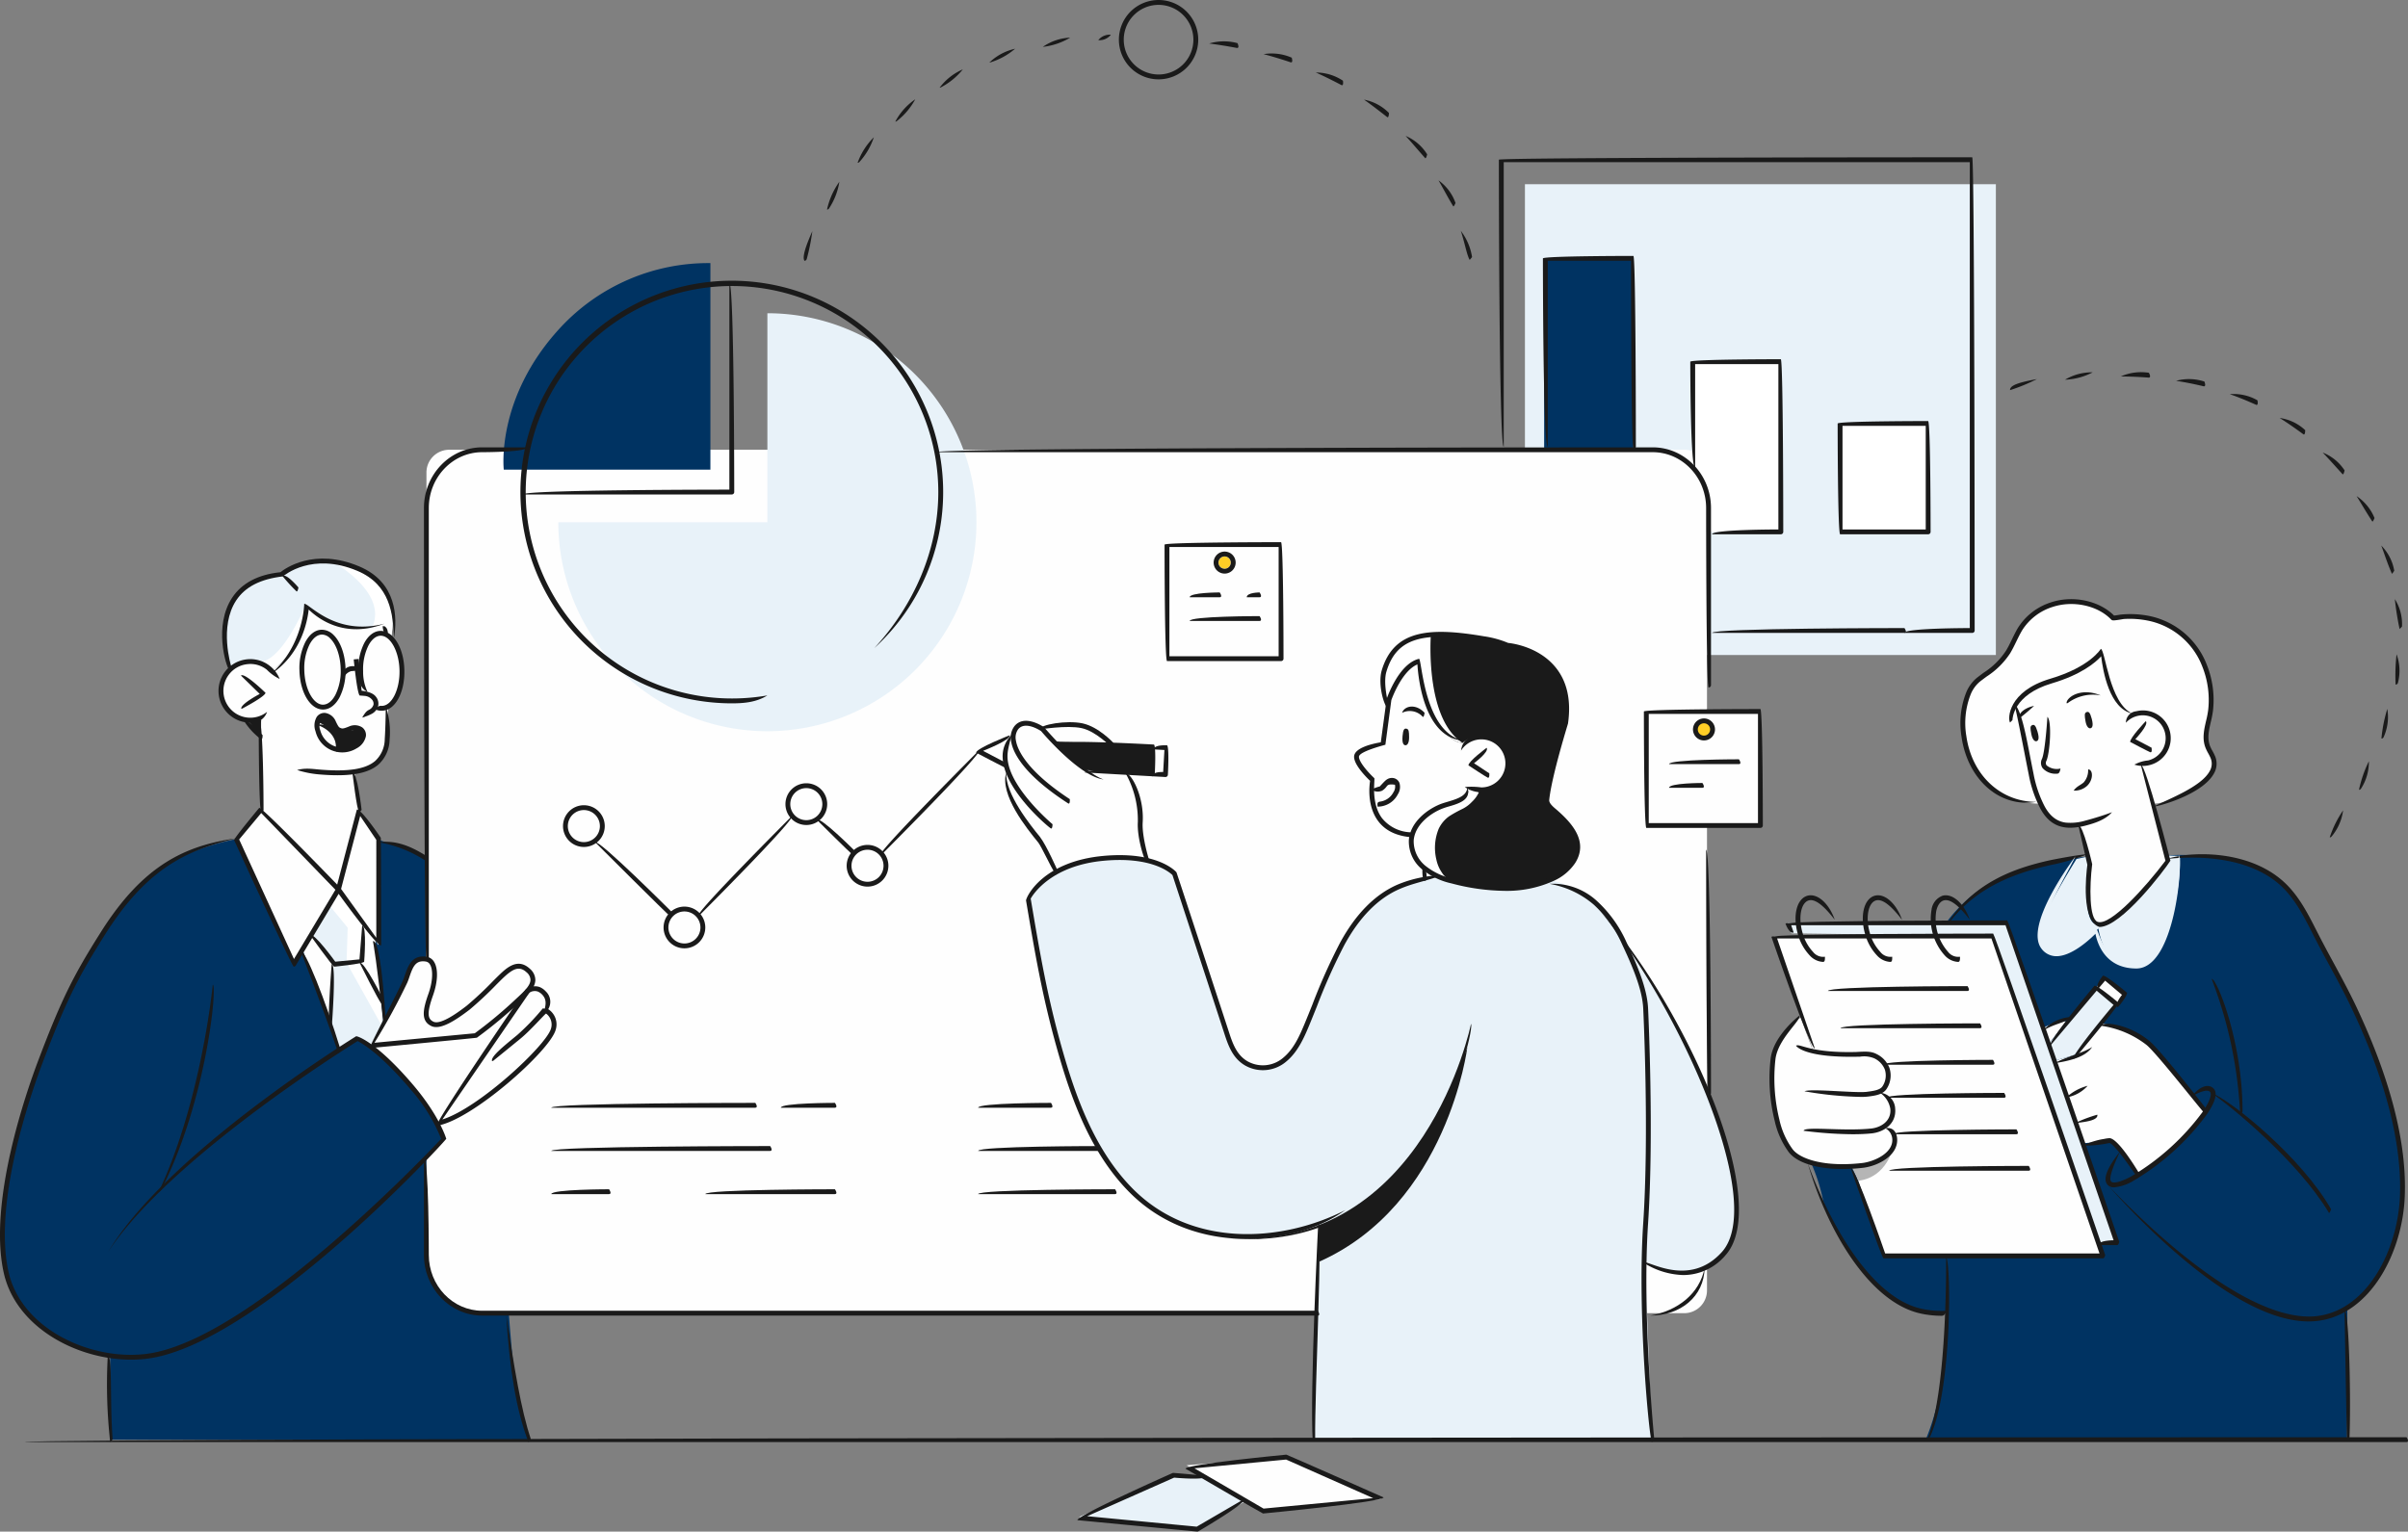 <svg xmlns="http://www.w3.org/2000/svg" width="531.859" height="338.384" viewBox="0 0 531.859 338.384">
  <rect x="0" y="0" width="531.859" height="338.384" fill="#808080" stroke="none"/>
  <g id="Group_2186" data-name="Group 2186" transform="translate(-2924.211 -97.744)">
    <rect id="Rectangle_920" data-name="Rectangle 920" width="104.018" height="104.018" transform="translate(3261.025 138.442)" fill="#e8f2f9"/>
    <path id="Rectangle_921" data-name="Rectangle 921" d="M5.03,0H277.805a5.03,5.03,0,0,1,5.03,5.03v180.7a5.031,5.031,0,0,1-5.031,5.031H5.031A5.031,5.031,0,0,1,0,185.727V5.03A5.03,5.03,0,0,1,5.03,0Z" transform="translate(3018.402 197.113)" fill="#fefefe"/>
    <path id="Path_10626" data-name="Path 10626" d="M2953.86,199.394V179.66s-7.9,2.055-8.869-5.191,6.362-7.821,7.694-7.294,3.842,1.778,3.842,1.778,3.75-2.884,5.169-5.66,2.228-8.888,2.228-8.888,5.208,5.229,9.693,5.354a42.4,42.4,0,0,0,7.517-.4l.181,1.78a8.919,8.919,0,0,1,3.633,7.567c-.089,5.215-1.662,7.6-3.019,8.188l-.186,8.068s-.784,6.274-7.2,6.524l.989,8.518-4.438,16.928Z" transform="translate(28.023 76.738)" fill="#fefefe"/>
    <path id="Path_10627" data-name="Path 10627" d="M2976.108,176.488s-15.555,2.618-22.35,11.473-13.793,18.656-18.578,31.654-4.551,12.459-6.553,18.828-3.826,18.425-4.164,24.928,1.721,17.326,10.411,22.145,13.382,5.109,13.382,5.109-.073,8.042-.146,11.152.146,7.4.146,7.4h92.382s-2.67-10.566-3.157-14.632-1.22-13.627-1.22-13.627l-7.959.311s-9.924-3.428-10.211-11.15,0-23.193,0-23.193l3.845-3.969a36.707,36.707,0,0,0-8.941-13.888c-6.706-6.569-7.249-7.178-7.249-7.178s5.427-9.45,6.608-11.974,2.164-7.6,5.6-6.856l-.085-22.828-10.248-3.529Z" transform="translate(0.296 106.646)" fill="#003362"/>
    <path id="Path_10628" data-name="Path 10628" d="M2951.859,174.1l-5.479,6.386,12.41,27.067,2.222-2.69,7.89,22.33,3.641-2.9,3.247,1.84,3.076-5.119-1.773-18.091.693.963.109-23.222-4.858-7.122Z" transform="translate(30.025 102.648)" fill="#fefefe"/>
    <path id="Path_10629" data-name="Path 10629" d="M3125.544,198.751s-12.657.619-16.134-11.291,2.411-16.892,4.951-18.008,4.853-6.015,5.876-7.84,3.536-6.571,9.145-7.188,9.925.57,12.134,3.277c0,0,5.827-1.469,10.035.685s8.144,4.961,10.729,11.317c0,0,1.525,4.885.824,8.379s-1.9,5.422-.713,7.878,2.269,3.715.508,6.22-8.129,6.366-12.127,6.571Z" transform="translate(249.371 76.547)" fill="#fefefe"/>
    <path id="Path_10630" data-name="Path 10630" d="M3124.32,192.479s4.918-6.882,12.106-9.427,15.555-4.567,18.828-4.713l18.312-.318s11.857-.52,16.876,1.855,9.309,2.943,15.725,16.784c0,0,6.924,12.831,8.548,16.473s7.555,17.945,8.665,25.326,3.611,20.537-3.612,31.948c0,0-4.565,7.091-7.2,7.63l-.08,28.982h-92.978a55.985,55.985,0,0,0,3.76-15.235c.711-8.13.958-12.53.958-12.53s-12.622.622-19.238-10.387c0,0-6.868-8.972-8.23-14.686a40.587,40.587,0,0,0-2.653-8.219Z" transform="translate(230.1 108.656)" fill="#003362"/>
    <path id="Path_10631" data-name="Path 10631" d="M3113.393,170.557s2.519,12.928,3.588,17.027,3.433,10.882,10.147,9.69c.433.565,2.392,8.438,2.392,8.438s-1.73,13.13,1.877,13.5,13.347-10.875,15.463-13.989l-5.506-21.467s6.747-1.709,5.229-7.454c0,0-.991-5.111-7.861-3.244a11.412,11.412,0,0,1-4.828-7.054c-1.1-4.9-1.641-7.115-1.641-7.115a16.224,16.224,0,0,1-8.678,5.622C3118.188,165.681,3114.023,168.958,3113.393,170.557Z" transform="translate(256.216 82.811)" fill="#fefefe"/>
    <path id="Path_10632" data-name="Path 10632" d="M3120.993,193.7l-3.88,4.874-1.215-3.541S3119.945,193.045,3120.993,193.7Z" transform="translate(259.608 129.778)" fill="#fefefe"/>
    <path id="Path_10633" data-name="Path 10633" d="M3127.256,193.777l-5.869,6.969-4.426,1.3,6.249,18.22s4.506-.313,5.86-.584a23.293,23.293,0,0,1,5.961,7.72,45.517,45.517,0,0,0,7.877-5.785,99.584,99.584,0,0,0,7.28-8.417s-6.576-8.815-9.813-12.132S3134.725,194.968,3127.256,193.777Z" transform="translate(261.048 130.061)" fill="#fefefe"/>
    <path id="Path_10634" data-name="Path 10634" d="M3096.969,193.24l2.7,7.409s6.5,1.05,9.533.718,7.324.287,6.955,3.524-1.406,4.49-1.406,4.49,2.844,1.959,2.541,4a11.7,11.7,0,0,1-1.392,3.831,2.744,2.744,0,0,1,1.806,2.658c.157,2.23-.8,4-3.558,4.951s-9.968,2.545-15.93.386-7.519-13.559-7.856-17.58S3091.719,196.355,3096.969,193.24Z" transform="translate(224.974 129.333)" fill="#fefefe"/>
    <path id="Path_10635" data-name="Path 10635" d="M3041.489,169.874a14.85,14.85,0,0,0-8.853-3.948c-5.759-.612-6.022.457-6.022.457s-2.981-1.4-4.848-.457-1.467,3.729-1.467,3.729-2.739,1.667-1.333,6.858a15.834,15.834,0,0,0,2.915,9.382c3.228,4.459,4.534,5.931,5.431,7.786a39.314,39.314,0,0,1,1.815,5.142s6.526-3.209,11.117-3.35a71.18,71.18,0,0,1,9.446.454s-1.427-6.185-1.425-7.32a35.6,35.6,0,0,0-.649-6.957c-.5-1.61-2.075-5.137-2.075-5.137l-9.928-.565-6.029-6.293Z" transform="translate(127.79 91.898)" fill="#fefefe"/>
    <path id="Path_10636" data-name="Path 10636" d="M3057.961,179.22c-.021.337-.135,2.265-.135,2.265l2.932-.108Z" transform="translate(180.961 110.346)" fill="#fefefe"/>
    <path id="Path_10637" data-name="Path 10637" d="M3075.875,186.771s4.634,3.035,7.675-.793a5.655,5.655,0,0,0-.94-8.391c-1.49-.826-4.913-1.834-7.324.2a10.668,10.668,0,0,1-7.362-6.722,38.242,38.242,0,0,1-2.469-11.164s-3.708.4-6.423,7.263l-1.7,10.879s-5.436,1.026-5.841,2.722,3.541,5.1,3.541,5.1-1.909,11.308,8.681,12.127c0,0,2.121-4.353,5.153-5.58s5.681-1.893,6.423-2.665S3076.941,188.245,3075.875,186.771Z" transform="translate(172.337 84.174)" fill="#fefefe"/>
    <path id="Path_10638" data-name="Path 10638" d="M3116.414,202.877l10.52-12.486,4.55,3.834-9.355,11.1-4.068,1.192Z" transform="translate(260.307 125.476)" fill="#e8f2f9"/>
    <path id="Path_10639" data-name="Path 10639" d="M3120.882,191.569l1.723-2.047,4.462,3.464-1.635,2.075Z" transform="translate(266.359 124.298)" fill="#fefefe"/>
    <path id="Path_10640" data-name="Path 10640" d="M3099.172,210.547l-8.563-24.966h48.478l24.081,70.5-48.162.1Z" transform="translate(225.359 118.962)" fill="#fefefe"/>
    <path id="Path_10641" data-name="Path 10641" d="M3092.729,186.755l-.8-2.328,48.109-.147,24.6,70.813h-4.112L3137.3,187.346Z" transform="translate(227.149 117.198)" fill="#e8f2f9"/>
    <path id="Path_10642" data-name="Path 10642" d="M3073.086,191.046a3.5,3.5,0,0,1-3.139,3.037c-2.912.4-8.463,3.461-9.412,7.014s.579,9.309,10.752,11.207,16.994.469,19.169-.619,7-3.108,6.456-7.984-5.184-7.5-6.117-8.287-.65-2.547-.271-4.367,3.675-13.481,3.789-14.637.8-6.653-2.128-10.748-10.611-5.94-10.611-5.94-7.689-2.623-12.777-2.453-10.383.283-12.318,3.626-3.736,6.55-1.365,11.807a11.964,11.964,0,0,1,6.842-9.488s.951,10.152,3.331,13.048,3.984,4.883,6.22,5.019a5.464,5.464,0,0,1,3.9-1.457,6.587,6.587,0,0,1,6.168,5.528s-.518,5.514-3.868,6.091S3073.086,191.046,3073.086,191.046Z" transform="translate(175.757 80.605)" fill="#1a1a1a"/>
    <path id="Path_10643" data-name="Path 10643" d="M3111.074,182.762s-10.432,1.314-14.352,5.723a54.183,54.183,0,0,0-9.419,14.368c-2.133,5.01-5.26,13.1-6.261,14.955s-3.4,7.8-9.347,6.851-6.5-5.554-7.452-8.466S3053,181.844,3053,181.844s-6.418-4.979-17.052-3.3-15.273,8.831-15.273,8.831,2.9,17.549,4.716,24.645,5.2,19.322,8.859,26.547,11.909,19.809,25.159,22.288,22.072,0,25.406-1.356c.412.184-1.3,47.244-1.3,47.244l74.9.115-1.49-39.513s7.9,4.878,14.074,1.111,6.39-9.474,6.173-12.911a82.078,82.078,0,0,0-3.186-16.7,134.762,134.762,0,0,0-10.5-24.476c-5.7-9.964-12.76-20.426-12.76-20.426a26.529,26.529,0,0,0-8.674-8.323c-5.309-2.872-6.145-2.086-6.145-2.086a36.109,36.109,0,0,1-12.855,1.434A55.666,55.666,0,0,1,3111.074,182.762Z" transform="translate(130.645 108.96)" fill="#e8f2f9"/>
    <path id="Path_10644" data-name="Path 10644" d="M3023.247,167.322l21.7,1.22-.336,5.941-15.333-.87Z" transform="translate(134.128 94.232)" fill="#1a1a1a"/>
    <rect id="Rectangle_922" data-name="Rectangle 922" width="5.951" height="2.897" transform="translate(3178.738 268.716) rotate(-86.766)" fill="#fefefe"/>
    <path id="Path_10645" data-name="Path 10645" d="M3023.116,166.959l-7.138,2.969,5.65,2.969S3021.977,167.993,3023.116,166.959Z" transform="translate(124.283 93.74)" fill="#fefefe"/>
    <path id="Path_10646" data-name="Path 10646" d="M3066.055,246.408l26.146-2.638-20.957-9.289-22.05,1.8,3.573,2.383-6.434-.191-20.872,9.249,26.061,2.678,10.695-6.231Z" transform="translate(137.127 185.188)" fill="#fefefe"/>
    <path id="Path_10647" data-name="Path 10647" d="M3080.771,196.011s-4.323,34.745-32.726,47.4l-.127-8.035s8.436-1.853,17.511-11.743S3080.771,196.011,3080.771,196.011Z" transform="translate(167.541 133.086)" fill="#1a1a1a"/>
    <path id="Path_10648" data-name="Path 10648" d="M3107.138,205.379s-1.313,6.722-7.738,7.463l-1.5-3.181S3104.1,209.975,3107.138,205.379Z" transform="translate(235.233 145.774)" fill="#b5b5b5"/>
    <rect id="Rectangle_923" data-name="Rectangle 923" width="25.199" height="25.199" transform="translate(3287.836 254.932)" fill="#fefefe"/>
    <path id="Path_10649" data-name="Path 10649" d="M3086.966,167.177a1.839,1.839,0,1,1-1.837-1.839A1.838,1.838,0,0,1,3086.966,167.177Z" transform="translate(215.443 91.545)" fill="#ffce26"/>
    <path id="Path_10650" data-name="Path 10650" d="M3041.212,151.311a1.341,1.341,0,1,1-1.339-1.342A1.34,1.34,0,0,1,3041.212,151.311Z" transform="translate(154.828 70.73)" fill="#ffce26"/>
    <rect id="Rectangle_924" data-name="Rectangle 924" width="19.72" height="42.16" transform="translate(3265.27 154.822)" fill="#003362"/>
    <path id="Path_10651" data-name="Path 10651" d="M3082.95,131.631v23.5l3.1,4.588.549,9.633h15.958V131.631Z" transform="translate(214.986 45.895)" fill="#fff"/>
    <rect id="Rectangle_925" data-name="Rectangle 925" width="19.459" height="23.958" transform="translate(3330.636 191.292)" fill="#fff"/>
    <path id="Path_10652" data-name="Path 10652" d="M2958.872,206.939s3.977-6.463,5.592-9.589,2.729-6.627,3.388-7.746,1.73-2.286,3.458-1.778,1.98,1.98,1.878,3.911-1.914,6.4-1.745,7.722.669,3.364,3.365,2.623,5.865-3.444,7.305-4.76,7.127-6.905,7.127-6.905a3.652,3.652,0,0,1,4.115-.3,3.339,3.339,0,0,1,1.323,3.861,4.138,4.138,0,0,1,2.589,1.168c.914,1.066,1.316,3.014.556,3.564a1.749,1.749,0,0,0,.916,1.413c.965.662,1.069,2.34.407,3.76s-5.488,7.317-10.006,10.924-11.889,8.419-14.938,9.29c0,0-4.468-6.444-6.959-9.443A78.188,78.188,0,0,0,2958.872,206.939Z" transform="translate(46.943 121.836)" fill="#fefefe"/>
    <path id="Path_10653" data-name="Path 10653" d="M2950.384,165.328l-.213,3.531-2.7-3.512Z" transform="translate(31.506 91.532)" fill="#1a1a1a"/>
    <path id="Path_10654" data-name="Path 10654" d="M2955.566,174.745s4.951-3.644,6.293-7.887a29.534,29.534,0,0,0,1.459-6.917s3.138,5.019,10.555,5.37,6.771-.669,6.771-.669l.014,1.516,1.394.824a19.241,19.241,0,0,0-.207-7.042c-.859-3.221-3.314-5.818-7.32-7.847s-9.007-1.923-9.949-1.584-5.416,1.519-6.188,2.493c-.647.483-6.015.791-8.365,3.079s-3.932,4.193-4.4,7.953-.434,8.118.748,10.053a6.305,6.305,0,0,1,4.248-1.514A8.025,8.025,0,0,1,2955.566,174.745Z" transform="translate(28.628 71.202)" fill="#e8f2f9"/>
    <path id="Path_10655" data-name="Path 10655" d="M2954.167,166.515s2.55,1.1,3.28,2.738a5.087,5.087,0,0,1,.292,3.169,7.188,7.188,0,0,0,4.322-.33c2.022-.935,2.154-2.818,1.5-3.609s-2.331-.193-3.277-.139-2.11-.009-2.462-.895-1.173-2.75-2.52-2.59S2954.167,166.515,2954.167,166.515Z" transform="translate(40.554 90.884)" fill="#1a1a1a"/>
    <path id="Path_10656" data-name="Path 10656" d="M2953.482,190.976l4.879,6.764-1,11.991,1.924,7.069,4.232-2.692,2.656,1.629,3.076-5.119-.886-6.307-3.9-7.15.639-7.922-5.782-8.03Z" transform="translate(39.643 113.039)" fill="#e8f2f9"/>
    <path id="Path_10657" data-name="Path 10657" d="M3126.234,178.276l.381,1.528s-2.015,13.311,1.669,13.415,10.091-7.2,11.24-8.5,4.431-5.406,4.431-5.406l-.506-1.295,3.152.113a46.323,46.323,0,0,1-1.78,13.158c-1.98,6.5-4.165,11.124-7.823,11.176a8.461,8.461,0,0,1-7.009-3.861,15.47,15.47,0,0,1-1.424-4.424s-6.35,5.8-9.194,5.542-4.984-2.778-3.152-7.308,7.522-13.622,7.522-13.622Z" transform="translate(259.121 108.719)" fill="#e8f2f9"/>
    <path id="Path_10658" data-name="Path 10658" d="M2971.518,168.083h45.637V122.449a44.548,44.548,0,0,0-33.116,14.237C2969.658,152.2,2971.518,168.083,2971.518,168.083Z" transform="translate(63.963 33.424)" fill="#003362"/>
    <path id="Path_10659" data-name="Path 10659" d="M3022.765,127.139v46.176H2976.59a46.174,46.174,0,1,0,46.175-46.176Z" transform="translate(70.939 39.811)" fill="#e8f2f9"/>
    <path id="Path_10660" data-name="Path 10660" d="M3062.217,241.874l-8.585-5.087-7.3-.609-20.872,9.249,26.061,2.678Z" transform="translate(137.127 187.486)" fill="#e8f2f9"/>
    <path id="Path_10661" data-name="Path 10661" d="M2961.032,152.012a17.376,17.376,0,0,0-5.718-1.634c-.083.047,12.77,6.816,8.9,14.905,2.411-.08,2.872-.421,2.938-.605l.014,1.4,1.394.824a19.215,19.215,0,0,0-.209-7.042C2967.492,156.638,2965.037,154.041,2961.032,152.012Z" transform="translate(42.122 71.284)" fill="#fff"/>
    <path id="Path_10662" data-name="Path 10662" d="M2958.66,154.288s-4.927,12.068-9.855,13.045l2.345,1.832c1.033-.812,4.874-4.021,6.029-7.685a29.534,29.534,0,0,0,1.459-6.917C2958.778,154.766,2958.66,154.288,2958.66,154.288Z" transform="translate(33.308 76.579)" fill="#fff"/>
    <path id="Path_10663" data-name="Path 10663" d="M3061.956,163.088s.951,10.152,3.331,13.048,3.984,4.883,6.22,5.019c-7.932-5.109-7.155-21.714-7.023-23.8-3.518.29-6.62,1.024-8,3.416-1.936,3.341-3.736,6.55-1.365,11.807A11.964,11.964,0,0,1,3061.956,163.088Z" transform="translate(175.757 80.73)" fill="#fff"/>
    <path id="Path_10664" data-name="Path 10664" d="M3065.451,192.35a4.871,4.871,0,0,1-2.2-1.931,7.864,7.864,0,0,1-1.164-2.755,11.129,11.129,0,0,1,.511-6.872,7.185,7.185,0,0,1,2.308-2.748,27.53,27.53,0,0,1,2.959-1.639,7.465,7.465,0,0,0,2.1-1.58,6.72,6.72,0,0,0,1.5-2.077s-.41-.294-1.06-.753a2.961,2.961,0,0,1-.961-.386,3.5,3.5,0,0,1-3.139,3.037c-2.912.4-8.463,3.461-9.412,7.014C3056.027,184.939,3057.277,190.081,3065.451,192.35Z" transform="translate(179.388 100.041)" fill="#fff"/>
    <path id="Path_10665" data-name="Path 10665" d="M2955.128,184.568l4.005,4.878-.25,7.723,7.707,13.809-.063-5.559-4.292-8.475,1.07-7.922-6.241-7.652Z" transform="translate(41.873 113.256)" fill="#fff"/>
    <g id="Group_2048" data-name="Group 2048" transform="translate(3139.804 256.996)">
      <g id="Group_2042" data-name="Group 2042" transform="translate(0 3.202)">
        <g id="Group_2039" data-name="Group 2039" transform="translate(17.537 1.453)">
          <path id="Path_10666" data-name="Path 10666" d="M3044.629,174.965c-.03,0-14.91-.836-14.91-.836.061-1.071,14.4-.266,14.4-.266l.275-4.869-21.166-1.191c.062-1.071,21.762.153,21.762.153.506.563.169,6.505.169,6.505A.533.533,0,0,1,3044.629,174.965Z" transform="translate(-3023.233 -167.363)" fill="#1a1a1a"/>
        </g>
        <g id="Group_2040" data-name="Group 2040" transform="translate(38.898 2.197)">
          <path id="Path_10667" data-name="Path 10667" d="M3035.233,174.7c-.031,0-2.927-.162-2.927-.162.064-1.071,2.42-.939,2.42-.939l.275-4.871-2.361-.134c.063-1.069,2.957-.9,2.957-.9.506.565.172,6.505.172,6.505A.537.537,0,0,1,3035.233,174.7Z" transform="translate(-3032.306 -167.679)" fill="#1a1a1a"/>
        </g>
        <g id="Group_2041" data-name="Group 2041">
          <path id="Path_10668" data-name="Path 10668" d="M3022.385,173.983c-.25-.064-6.6-3.4-6.6-3.4.054-.975,7.4-3.838,7.4-3.838.388,1-5.86,3.435-5.86,3.435l5.312,2.792C3022.762,173.88,3022.578,173.983,3022.385,173.983Z" transform="translate(-3015.784 -166.746)" fill="#1a1a1a"/>
        </g>
      </g>
      <g id="Group_2043" data-name="Group 2043" transform="translate(7.663)">
        <path id="Path_10669" data-name="Path 10669" d="M3031.774,183.675c-10.194-6.585-12.292-11.43-12.661-13.742a4.162,4.162,0,0,1,.711-3.336c2.213-2.783,6.389.087,6.565.214.187.191,8.464,9.931,13.135,11.529-5.156-.631-13.039-9.789-13.8-10.684-.447-.294-3.571-2.253-5.062-.391a3.117,3.117,0,0,0-.485,2.5c.273,1.721,1.982,6.423,11.894,12.928C3032.12,183.592,3031.948,183.675,3031.774,183.675Z" transform="translate(-3019.039 -165.386)" fill="#1a1a1a"/>
      </g>
      <g id="Group_2044" data-name="Group 2044" transform="translate(5.863 3.11)">
        <path id="Path_10670" data-name="Path 10670" d="M3028.953,187.395c-.754-.461-10.336-8.532-10.67-15.553a6.587,6.587,0,0,1,1.961-5.135c-.431,1.961-.972,3.378-.89,5.083.313,6.557,9.846,14.576,9.942,14.656C3029.259,187.329,3029.106,187.395,3028.953,187.395Z" transform="translate(-3018.274 -166.707)" fill="#1a1a1a"/>
      </g>
      <g id="Group_2045" data-name="Group 2045" transform="translate(13.999 0.309)">
        <path id="Path_10671" data-name="Path 10671" d="M3037.68,171c-.423-.207-3.479-3.487-6.648-4.174-3.232-.7-9.243.29-9.3.3.078-1.1,6.086-2.1,9.53-1.349,3.5.76,6.682,4.179,6.816,4.323C3037.942,170.951,3037.813,171,3037.68,171Z" transform="translate(-3021.73 -165.517)" fill="#1a1a1a"/>
      </g>
      <g id="Group_2046" data-name="Group 2046" transform="translate(33.069 11.677)">
        <path id="Path_10672" data-name="Path 10672" d="M3034.438,190.036c-.58-.586-2.162-5.632-1.954-9.027a21.1,21.1,0,0,0-2.653-10.649c1.049-.332,4.084,4.829,3.725,10.717-.2,3.192,1.377,8.207,1.391,8.261C3034.545,190.026,3034.489,190.036,3034.438,190.036Z" transform="translate(-3029.83 -170.346)" fill="#1a1a1a"/>
      </g>
      <g id="Group_2047" data-name="Group 2047" transform="translate(6.422 11.348)">
        <path id="Path_10673" data-name="Path 10673" d="M3029.658,192.859c-1.326-2.237-3.1-6.117-3.828-7.091-2.5-3.072-8.61-10.571-7.075-15.562-.339,4.758,5.5,11.922,7.416,14.272,1.507,1.964,3.88,7.4,3.979,7.63C3029.807,192.845,3029.731,192.859,3029.658,192.859Z" transform="translate(-3018.511 -170.206)" fill="#1a1a1a"/>
      </g>
    </g>
    <g id="Group_2058" data-name="Group 2058" transform="translate(3375.506 313.304)">
      <g id="Group_2051" data-name="Group 2051" transform="translate(1.578 0)">
        <g id="Group_2049" data-name="Group 2049" transform="translate(0 2.218)">
          <path id="Path_10674" data-name="Path 10674" d="M3121.676,206.354c-.41-.881,8.848-11.866,8.848-11.866l-3.734-3.143-10.175,12.075c-.821-.687,9.7-13.175,9.7-13.175.758-.066,5.309,3.769,5.309,3.769.066.751-9.535,12.148-9.535,12.148A.543.543,0,0,1,3121.676,206.354Z" transform="translate(-3116.569 -190.245)" fill="#1a1a1a"/>
        </g>
        <g id="Group_2050" data-name="Group 2050" transform="translate(10.355)">
          <path id="Path_10675" data-name="Path 10675" d="M3125.318,196.232c-.409-.878,1.114-2.686,1.114-2.686l-3.732-3.141-1.526,1.8c-.819-.687,1.05-2.905,1.05-2.905.758-.066,5.307,3.769,5.307,3.769.066.753-1.8,2.969-1.8,2.969A.534.534,0,0,1,3125.318,196.232Z" transform="translate(-3120.966 -189.303)" fill="#1a1a1a"/>
        </g>
      </g>
      <g id="Group_2052" data-name="Group 2052" transform="translate(5.095 24.335)">
        <path id="Path_10676" data-name="Path 10676" d="M3118.062,202.2a11.161,11.161,0,0,1,4.708-2.561,7.989,7.989,0,0,1-4.577,2.547A.631.631,0,0,1,3118.062,202.2Z" transform="translate(-3118.062 -199.639)" fill="#1a1a1a"/>
      </g>
      <g id="Group_2053" data-name="Group 2053" transform="translate(2.505 15.761)">
        <path id="Path_10677" data-name="Path 10677" d="M3116.961,199.571c2.783-1.528,6.329-2.237,8.295-3.574-1.538,2.343-5.232,3.084-8.209,3.567A.347.347,0,0,1,3116.961,199.571Z" transform="translate(-3116.961 -195.997)" fill="#1a1a1a"/>
      </g>
      <g id="Group_2054" data-name="Group 2054" transform="translate(7.037 30.713)">
        <path id="Path_10678" data-name="Path 10678" d="M3118.887,204.2a31.346,31.346,0,0,1,4.907-1.848c.188,1.057-1.716,1.535-4.853,1.848Z" transform="translate(-3118.887 -202.348)" fill="#1a1a1a"/>
      </g>
      <g id="Group_2055" data-name="Group 2055" transform="translate(0 9.162)">
        <path id="Path_10679" data-name="Path 10679" d="M3115.9,196.078a9.159,9.159,0,0,1,5.686-2.884c.042,1.074-2.915,1.293-5.405,2.809A.53.53,0,0,1,3115.9,196.078Z" transform="translate(-3115.898 -193.194)" fill="#1a1a1a"/>
      </g>
      <g id="Group_2056" data-name="Group 2056" transform="translate(12.742 10.628)">
        <path id="Path_10680" data-name="Path 10680" d="M3144.3,213.678c-.525-.332-10.4-13.048-12.876-15.148a21.116,21.116,0,0,0-10.111-4.275c.365-1.038,6.314-.365,10.808,3.456,2.555,2.175,12.194,14.576,12.6,15.1C3144.528,213.643,3144.413,213.678,3144.3,213.678Z" transform="translate(-3121.31 -193.817)" fill="#1a1a1a"/>
      </g>
      <g id="Group_2057" data-name="Group 2057" transform="translate(8.728 35.902)">
        <path id="Path_10681" data-name="Path 10681" d="M3131.729,213.341c-2.867-4.268-5.513-7.68-6.239-7.718a26.5,26.5,0,0,1-5.886.584,16.418,16.418,0,0,1,4.739-1.49,7.8,7.8,0,0,1,1.146-.165c1.719,0,5.257,5.577,6.7,7.976C3131.918,213.317,3131.824,213.341,3131.729,213.341Z" transform="translate(-3119.604 -204.552)" fill="#1a1a1a"/>
      </g>
    </g>
    <g id="Group_2060" data-name="Group 2060" transform="translate(3227.096 269.618)">
      <g id="Group_2059" data-name="Group 2059" transform="translate(0 0)">
        <path id="Path_10682" data-name="Path 10682" d="M3054.254,177.094c-.162-1.038.123-1.043.732-1.147a3.89,3.89,0,0,0,2.778-2.074,2.135,2.135,0,0,0,.32-1.62c-1.38-.2-1.591.068-1.836.372a3.323,3.323,0,0,1-1.018.949,2.456,2.456,0,0,1-2.37-.264,10.124,10.124,0,0,1,1.869-.685c.97-1.029,1.295-1.431,1.813-1.679a1.982,1.982,0,0,1,1.5-.094,1.792,1.792,0,0,1,1.015.951,3.007,3.007,0,0,1-.346,2.573,4.969,4.969,0,0,1-3.56,2.632A5.766,5.766,0,0,1,3054.254,177.094Z" transform="translate(-3052.861 -170.747)" fill="#1a1a1a"/>
      </g>
    </g>
    <g id="Group_2061" data-name="Group 2061" transform="translate(2924.211 282.957)">
      <path id="Path_10683" data-name="Path 10683" d="M2953.141,291.6c-11.946,0-25.406-7.136-28.095-19.157-3.5-15.637,4.94-39.882,7.61-46.936,5.254-13.9,7.938-19.044,13.864-28.429,9.417-14.912,18.727-19.044,29.808-20.662-10.94,2.679-19.675,6.62-28.9,21.234-5.879,9.316-8.543,14.427-13.771,28.238-2.641,6.983-10.992,30.974-7.562,46.319,2.854,12.782,18.512,19.788,30.781,18.067,22.679-3.164,61.514-43.986,64.777-47.456a37.8,37.8,0,0,0-6.908-11.105c-6.531-7.706-10.571-10.015-11.548-10.5-3.43,2.133-41.806,26.277-55.094,46.566,13.081-21.931,54.359-47.376,54.776-47.633.652.028,4.937,1.738,12.685,10.87,5.69,6.722,7.155,11.581,7.214,11.788-1.813,2.333-41.811,45.194-65.752,48.532A27.789,27.789,0,0,1,2953.141,291.6Z" transform="translate(-2924.211 -176.413)" fill="#1a1a1a"/>
    </g>
    <g id="Group_2065" data-name="Group 2065" transform="translate(2993.688 255.247)">
      <g id="Group_2063" data-name="Group 2063">
        <g id="Group_2062" data-name="Group 2062">
          <path id="Path_10684" data-name="Path 10684" d="M2959.863,173.375a6.068,6.068,0,0,1-5.926-4.65,3.758,3.758,0,0,1,.266-3.195,2.054,2.054,0,0,1,1.921-.869,3.022,3.022,0,0,1,2.272,1.836c.615,1.311.768,1.373,1.1,1.5s.5.2,1.839-.348a3.02,3.02,0,0,1,2.912.2,2.088,2.088,0,0,1,.814,1.947,3.94,3.94,0,0,1-2.025,2.667A6.029,6.029,0,0,1,2959.863,173.375Zm-3.97-7.654a2.194,2.194,0,0,0-.923,2.719,5.169,5.169,0,0,0,2.987,3.494,5.019,5.019,0,0,0,4.521-.379A2.985,2.985,0,0,0,2964,169.7a1.027,1.027,0,0,0-.385-.984,1.979,1.979,0,0,0-1.872-.071c-1.584.638-1.98.612-2.63.355s-.958-.5-1.688-2.053a2,2,0,0,0-1.42-1.222A.863.863,0,0,0,2955.893,165.721Z" transform="translate(-2953.721 -164.643)" fill="#1a1a1a"/>
        </g>
      </g>
      <g id="Group_2064" data-name="Group 2064" transform="translate(0.437 2.549)">
        <path id="Path_10685" data-name="Path 10685" d="M2958.227,171.732c.485-4.631-4.125-5.879-4.32-5.928a4.294,4.294,0,0,1,4.84,5.526A.536.536,0,0,1,2958.227,171.732Z" transform="translate(-2953.907 -165.726)" fill="#1a1a1a"/>
      </g>
    </g>
    <g id="Group_2066" data-name="Group 2066" transform="translate(2959.307 315.273)">
      <path id="Path_10686" data-name="Path 10686" d="M2939.118,235.848c9.438-20.186,11.876-45.457,11.9-45.709,1.042.355-1.416,25.829-11.426,45.42A.533.533,0,0,1,2939.118,235.848Z" transform="translate(-2939.118 -190.139)" fill="#1a1a1a"/>
    </g>
    <g id="Group_2067" data-name="Group 2067" transform="translate(2989.836 253.822)">
      <path id="Path_10687" data-name="Path 10687" d="M2960.982,179.24q-1.691,0-3.673-.158a22.111,22.111,0,0,1-5.224-.994c1.825-.527,3.452-.221,5.309-.075,6.046.473,9.839-.134,11.934-1.933a6.633,6.633,0,0,0,2.112-4.815c.106-1.439.205-4.546.229-7.228a17.778,17.778,0,0,1,.843,7.306,7.642,7.642,0,0,1-2.486,5.551C2968.187,178.477,2965.27,179.24,2960.982,179.24Z" transform="translate(-2952.085 -164.038)" fill="#1a1a1a"/>
    </g>
    <g id="Group_2068" data-name="Group 2068" transform="translate(3008.737 236.083)">
      <path id="Path_10688" data-name="Path 10688" d="M2960.718,158.478a3.774,3.774,0,0,1-.6-1.973c1.068-.052,1.139,1.415,1.139,1.415A6.61,6.61,0,0,1,2960.718,158.478Z" transform="translate(-2960.113 -156.503)" fill="#1a1a1a"/>
    </g>
    <g id="Group_2069" data-name="Group 2069" transform="translate(2981.346 256.398)">
      <path id="Path_10689" data-name="Path 10689" d="M2949.016,185.838c-.537-.534-.537-20.706-.537-20.706,1.074,0,1.074,20.172,1.074,20.172A.535.535,0,0,1,2949.016,185.838Z" transform="translate(-2948.479 -165.132)" fill="#1a1a1a"/>
    </g>
    <g id="Group_2070" data-name="Group 2070" transform="translate(2972.479 243.369)">
      <path id="Path_10690" data-name="Path 10690" d="M2951.722,173.637a7.018,7.018,0,0,1-.84-13.985,6.906,6.906,0,0,1,5.166,1.45,7,7,0,0,1,2.17,2.879,9.959,9.959,0,0,1-2.832-2.039,5.794,5.794,0,0,0-4.375-1.222,5.865,5.865,0,0,0-3.959,2.227,5.938,5.938,0,0,0,8.381,8.3A3.511,3.511,0,0,1,2951.722,173.637Z" transform="translate(-2944.712 -159.598)" fill="#1a1a1a"/>
    </g>
    <g id="Group_2071" data-name="Group 2071" transform="translate(3002.034 268.288)">
      <path id="Path_10691" data-name="Path 10691" d="M2958.784,179.175c-.532-.473-1.518-8.991-1.518-8.991,1.068-.122,2.05,8.4,2.05,8.4C2958.824,179.175,2958.8,179.175,2958.784,179.175Z" transform="translate(-2957.266 -170.182)" fill="#1a1a1a"/>
    </g>
    <g id="Group_2072" data-name="Group 2072" transform="translate(2984.195 231.138)">
      <path id="Path_10692" data-name="Path 10692" d="M2949.689,169.746c7.037-6.147,7.214-15.251,7.214-15.343,1.2-.014,6.877,7.195,17.728,4.4-8.816,3.371-14.648-1.085-16.744-3.127-.308,2.806-1.7,9.615-7.887,13.975A.549.549,0,0,1,2949.689,169.746Z" transform="translate(-2949.689 -154.403)" fill="#1a1a1a"/>
    </g>
    <g id="Group_2073" data-name="Group 2073" transform="translate(2977.433 246.92)">
      <path id="Path_10693" data-name="Path 10693" d="M2946.892,168.517c-.248-1.01,4.07-3.27,4.07-3.27l-4.146-4.054c.751-.765,5.425,3.807,5.425,3.807-.127.855-5.1,3.456-5.1,3.456A.557.557,0,0,1,2946.892,168.517Z" transform="translate(-2946.817 -161.106)" fill="#1a1a1a"/>
    </g>
    <g id="Group_2074" data-name="Group 2074" transform="translate(2986.605 224.918)">
      <path id="Path_10694" data-name="Path 10694" d="M2953.827,155.259a40.491,40.491,0,0,1-3.115-3.4c.824-.687,3.525,2.524,3.525,2.524C2954.073,155.217,2953.95,155.259,2953.827,155.259Z" transform="translate(-2950.713 -151.761)" fill="#1a1a1a"/>
    </g>
    <g id="Group_2075" data-name="Group 2075" transform="translate(2973.27 221.157)">
      <path id="Path_10695" data-name="Path 10695" d="M2946.528,174.61c-.631-.744-3.369-9.582.734-15.8,2.135-3.23,5.723-5.128,10.672-5.636,1.029-.831,7.442-5.471,17.389-1.29,8.391,3.517,8.426,11.381,7.7,15.755-.236-5.137-.789-11.692-8.116-14.771-9.994-4.2-16.144,1-16.4,1.227-5,.577-8.374,2.321-10.347,5.307-3.826,5.792-1.146,14.423-1.12,14.51C2946.636,174.6,2946.58,174.61,2946.528,174.61Z" transform="translate(-2945.049 -150.163)" fill="#1a1a1a"/>
    </g>
    <g id="Group_2076" data-name="Group 2076" transform="translate(2978.196 257.081)">
      <path id="Path_10696" data-name="Path 10696" d="M2950.832,169.439a15.416,15.416,0,0,1-3.691-3.932c.925-.549,2.347,1.7,4.016,2.969C2951.155,169.366,2950.993,169.439,2950.832,169.439Z" transform="translate(-2947.141 -165.422)" fill="#1a1a1a"/>
    </g>
    <g id="Group_2077" data-name="Group 2077" transform="translate(3002.34 243.334)">
      <path id="Path_10697" data-name="Path 10697" d="M2959.275,172.525c.789-1.391,1.182-1.533,1.535-1.73a1.814,1.814,0,0,0,.947-1.095,1.35,1.35,0,0,0-.221-1.005,2.342,2.342,0,0,0-1.6-.939c-.12-.017-1.01-.087-1.22-.092-.6-.5-1.321-7.984-1.321-7.984l1.067-.1.675,7.007c1.989.28,2.812.782,3.292,1.516a2.413,2.413,0,0,1,.375,1.82,2.816,2.816,0,0,1-1.464,1.8,8.444,8.444,0,0,1-1.333.565A2.627,2.627,0,0,1,2959.275,172.525Z" transform="translate(-2957.396 -159.583)" fill="#1a1a1a"/>
    </g>
    <g id="Group_2078" data-name="Group 2078" transform="translate(3233.891 253.849)">
      <path id="Path_10698" data-name="Path 10698" d="M3060.326,166.33a3.848,3.848,0,0,0-4.579-.9c.5-1.535,3-2.114,4.972,0C3060.587,166.285,3060.46,166.33,3060.326,166.33Z" transform="translate(-3055.747 -164.049)" fill="#1a1a1a"/>
    </g>
    <path id="Path_10699" data-name="Path 10699" d="M3056.65,166.131c-.428-.071-.716.113-.845,1.655-.141,1.719.3,2.025.688,2.011s.774-.541.761-1.77S3057.21,166.223,3056.65,166.131Z" transform="translate(178.187 92.602)" fill="#1a1a1a"/>
    <g id="Group_2079" data-name="Group 2079" transform="translate(3246.913 260.026)">
      <path id="Path_10700" data-name="Path 10700" d="M3065.772,179.429a6.357,6.357,0,0,1-3.661-1.156,16.262,16.262,0,0,1,3.642.085,5.307,5.307,0,1,0-4.475-8.13c.273-2.441,2.291-3.555,4.5-3.555a6.378,6.378,0,1,1,0,12.756Z" transform="translate(-3061.278 -166.673)" fill="#1a1a1a"/>
    </g>
    <g id="Group_2080" data-name="Group 2080" transform="translate(3248.546 262.962)">
      <path id="Path_10701" data-name="Path 10701" d="M3066.288,174.543c-.294-.085-4.316-2.743-4.316-2.743-.026-.88,4.019-3.88,4.019-3.88.638.864-2.79,3.407-2.79,3.407l3.386,2.237C3066.631,174.46,3066.464,174.543,3066.288,174.543Z" transform="translate(-3061.971 -167.92)" fill="#1a1a1a"/>
    </g>
    <g id="Group_2081" data-name="Group 2081" transform="translate(3238.371 289.537)">
      <path id="Path_10702" data-name="Path 10702" d="M3058.066,182.036c-.534-.567-.4-2.828-.4-2.828,1.074.059.937,2.324.937,2.324A.531.531,0,0,1,3058.066,182.036Z" transform="translate(-3057.65 -179.208)" fill="#1a1a1a"/>
    </g>
    <g id="Group_2082" data-name="Group 2082" transform="translate(3214.012 368.024)">
      <path id="Path_10703" data-name="Path 10703" d="M3047.448,260.759c-.668-10.861,1.189-47.845,1.21-48.214,1.05.424-.8,37.373-.673,47.671C3047.453,260.759,3047.45,260.759,3047.448,260.759Z" transform="translate(-3047.303 -212.545)" fill="#1a1a1a"/>
    </g>
    <g id="Group_2085" data-name="Group 2085" transform="translate(3039.161 159.771)">
      <g id="Group_2083" data-name="Group 2083" transform="translate(0.537 0.537)">
        <path id="Path_10704" data-name="Path 10704" d="M3019.411,171h-46.147c0-1.069,45.611-1.069,45.611-1.069v-45.61c1.074,0,1.074,46.145,1.074,46.145A.536.536,0,0,1,3019.411,171Z" transform="translate(-2973.264 -124.318)" fill="#1a1a1a"/>
      </g>
      <g id="Group_2084" data-name="Group 2084">
        <path id="Path_10705" data-name="Path 10705" d="M3019.72,217.456a46.686,46.686,0,1,1,31.48-12.21c8.718-9.42,14.131-21.7,14.131-34.475a45.565,45.565,0,1,0-37.747,44.937C3025.135,217.223,3022.427,217.456,3019.72,217.456Z" transform="translate(-2973.036 -124.09)" fill="#1a1a1a"/>
      </g>
    </g>
    <g id="Group_2086" data-name="Group 2086" transform="translate(3007.837 283.73)">
      <path id="Path_10706" data-name="Path 10706" d="M2970.28,181.042a27.4,27.4,0,0,0-10.549-4.2c3.81-.5,7.1.815,10.837,3.209C2970.629,180.952,2970.455,181.042,2970.28,181.042Z" transform="translate(-2959.731 -176.741)" fill="#1a1a1a"/>
    </g>
    <g id="Group_2087" data-name="Group 2087" transform="translate(3036.023 388.269)">
      <path id="Path_10707" data-name="Path 10707" d="M2976.617,249.229c-2.717-6.957-4.2-16.285-4.914-28.085,1.778,11.645,3.243,20.874,5.423,27.376C2976.732,249.219,2976.673,249.229,2976.617,249.229Z" transform="translate(-2971.703 -221.144)" fill="#1a1a1a"/>
    </g>
    <g id="Group_2088" data-name="Group 2088" transform="translate(2947.84 397.232)">
      <path id="Path_10708" data-name="Path 10708" d="M2934.96,244.073a114.226,114.226,0,0,1-.534-19.122c1.062.169.428,9.568,1.069,18.547C2934.984,244.073,2934.969,244.073,2934.96,244.073Z" transform="translate(-2934.247 -224.951)" fill="#1a1a1a"/>
    </g>
    <g id="Group_2089" data-name="Group 2089" transform="translate(3003.337 237.128)">
      <path id="Path_10709" data-name="Path 10709" d="M2963.014,174.583a3.229,3.229,0,0,1-1.516-.33c.791-.8,1.123-.746,1.575-.739,2.175-.045,3.946-3.63,3.861-7.828s-2.008-7.692-4.174-7.668c-1.014.019-1.975.8-2.709,2.206a11.854,11.854,0,0,0-1.154,5.622,10.294,10.294,0,0,0,.977,4.589c-1.64-.8-2.007-2.505-2.05-4.565a12.98,12.98,0,0,1,1.278-6.147c.923-1.761,2.215-2.748,3.635-2.776,2.891,0,5.172,3.809,5.271,8.716.1,4.942-2.06,8.862-4.914,8.921Z" transform="translate(-2957.82 -156.947)" fill="#1a1a1a"/>
    </g>
    <g id="Group_2090" data-name="Group 2090" transform="translate(2990.346 236.873)">
      <path id="Path_10710" data-name="Path 10710" d="M2957.512,174.471c-2.825,0-5.108-3.807-5.208-8.716a12.979,12.979,0,0,1,1.278-6.142c.923-1.761,2.216-2.747,3.635-2.773a3.684,3.684,0,0,1,2.594,1.123c1.587,1.521,2.614,4.429,2.677,7.588a12.922,12.922,0,0,1-1.278,6.147c-.922,1.761-2.215,2.748-3.635,2.773Zm-.226-16.563c-1.057.021-2.018.8-2.752,2.2a11.83,11.83,0,0,0-1.153,5.625c.08,4.174,1.97,7.668,4.134,7.668,1.052-.021,2.013-.8,2.748-2.206a11.843,11.843,0,0,0,1.154-5.622c-.06-2.886-.956-5.507-2.348-6.839A2.586,2.586,0,0,0,2957.286,157.908Z" transform="translate(-2952.302 -156.839)" fill="#1a1a1a"/>
    </g>
    <g id="Group_2091" data-name="Group 2091" transform="translate(3412.46 339.084)">
      <path id="Path_10711" data-name="Path 10711" d="M3157.753,226.888c-6.837-11.421-21.74-23.67-26.159-26.635,5.069,2.112,20.158,14.517,26.625,25.832C3157.932,226.864,3157.842,226.888,3157.753,226.888Z" transform="translate(-3131.594 -200.253)" fill="#1a1a1a"/>
    </g>
    <g id="Group_2092" data-name="Group 2092" transform="translate(3323.478 354.691)">
      <path id="Path_10712" data-name="Path 10712" d="M3123.3,240.638a21.511,21.511,0,0,1-4.506-.487c-11.39-2.46-20.76-18.482-25-33.269,5.177,14.185,14.267,29.858,25.224,32.221a20.423,20.423,0,0,0,5.382.431C3124.08,240.627,3123.692,240.638,3123.3,240.638Z" transform="translate(-3093.799 -206.882)" fill="#1a1a1a"/>
    </g>
    <g id="Group_2093" data-name="Group 2093" transform="translate(3389.717 286.474)">
      <path id="Path_10713" data-name="Path 10713" d="M3166.334,281.129c-16.448,0-37.966-22.889-44.4-30.18,18.554,19.414,35.64,30.5,46.555,28.958,10.981-1.554,17.469-14.651,18-26.18.532-11.635-3.035-25.665-10.6-41.691-1.531-3.247-3.268-6.451-4.947-9.549-.986-1.825-1.978-3.647-2.931-5.49q-.442-.855-.875-1.716c-2.048-4.028-4.167-8.2-7.718-11.1-7.722-6.312-19.583-5.759-24.33-5.229,4.76-1.61,16.97-2.171,25.01,4.4,3.725,3.047,5.893,7.315,7.991,11.444.292.57.581,1.139.873,1.7.954,1.839,1.938,3.659,2.924,5.474,1.684,3.115,3.428,6.333,4.973,9.6,7.643,16.188,11.245,30.385,10.7,42.2-.546,11.96-7.364,25.556-18.919,27.2A16.547,16.547,0,0,1,3166.334,281.129Z" transform="translate(-3121.934 -177.907)" fill="#1a1a1a"/>
    </g>
    <g id="Group_2094" data-name="Group 2094" transform="translate(3354.42 286.453)">
      <path id="Path_10714" data-name="Path 10714" d="M3106.942,193.116c6.025-9.25,15.193-12.207,22.456-13.844.242-.052,5.7-1.163,8.468-1.375a47.392,47.392,0,0,1-8.243,2.423c-7.077,1.6-16.017,4.471-22.257,12.589A.535.535,0,0,1,3106.942,193.116Z" transform="translate(-3106.942 -177.898)" fill="#1a1a1a"/>
    </g>
    <g id="Group_2095" data-name="Group 2095" transform="translate(3369.091 253.198)">
      <path id="Path_10715" data-name="Path 10715" d="M3125.563,191.2a8.04,8.04,0,0,1-1.158-.078c-2.352-.315-4.149-1.7-5.493-4.224a26.928,26.928,0,0,1-2.526-7.444c-.252-1.238-.572-2.886-.916-4.652-.826-4.221-1.85-9.471-2.3-11.025,1.49,1.3,2.477,6.357,3.348,10.818.346,1.766.666,3.4.918,4.643a25.87,25.87,0,0,0,2.42,7.157c1.17,2.2,2.7,3.4,4.685,3.668a11.393,11.393,0,0,0,4.315-.429c1.724-.457,4.224-1.21,5.917-1.872-1.462,1.721-4.017,2.479-5.644,2.91A14.305,14.305,0,0,1,3125.563,191.2Z" transform="translate(-3113.173 -163.773)" fill="#1a1a1a"/>
    </g>
    <g id="Group_2096" data-name="Group 2096" transform="translate(3393.762 254.712)">
      <path id="Path_10716" data-name="Path 10716" d="M3127.374,176.67a6.07,6.07,0,0,1-1.846-.287,7.941,7.941,0,0,1,3.025-.925,5.055,5.055,0,1,0-4.9-8.332,2.552,2.552,0,0,1,2.3-2.538A6.124,6.124,0,1,1,3128.8,176.5,5.976,5.976,0,0,1,3127.374,176.67Z" transform="translate(-3123.652 -164.416)" fill="#1a1a1a"/>
    </g>
    <g id="Group_2097" data-name="Group 2097" transform="translate(3394.711 257.078)">
      <path id="Path_10717" data-name="Path 10717" d="M3128.526,172.3c-.25-.064-4.467-2.286-4.467-2.286-.136-.845,3.44-4.6,3.44-4.6.774.742-2.31,3.981-2.31,3.981l3.588,1.891C3128.907,172.2,3128.716,172.3,3128.526,172.3Z" transform="translate(-3124.055 -165.421)" fill="#1a1a1a"/>
    </g>
    <g id="Group_2098" data-name="Group 2098" transform="translate(3412.702 314.023)">
      <path id="Path_10718" data-name="Path 10718" d="M3137.98,219.378a95.442,95.442,0,0,0-6.284-29.766c1.045-.275,6.823,13.669,6.823,29.231A.538.538,0,0,1,3137.98,219.378Z" transform="translate(-3131.697 -189.608)" fill="#1a1a1a"/>
    </g>
    <g id="Group_2099" data-name="Group 2099" transform="translate(3382.225 267.732)">
      <path id="Path_10719" data-name="Path 10719" d="M3118.751,174.636c.664-.986,1.613-1.234,2.247-1.853a4.044,4.044,0,0,0,.948-2.837c1.074.012,1.227,2.2-.192,3.6A4.106,4.106,0,0,1,3118.751,174.636Z" transform="translate(-3118.751 -169.946)" fill="#1a1a1a"/>
    </g>
    <g id="Group_2100" data-name="Group 2100" transform="translate(3350.055 375.478)">
      <path id="Path_10720" data-name="Path 10720" d="M3105.088,255.626c4.3-11.181,4-39.628,4-39.915,1.088,1.163,1.373,28.965-3.51,39.607A.532.532,0,0,1,3105.088,255.626Z" transform="translate(-3105.088 -215.711)" fill="#1a1a1a"/>
    </g>
    <g id="Group_2101" data-name="Group 2101" transform="translate(3315.038 322.15)">
      <path id="Path_10721" data-name="Path 10721" d="M3106.379,226.932c-5.587,0-10.037-1.333-11.883-3.692a18.406,18.406,0,0,1-3.141-6.99,38.485,38.485,0,0,1-.89-13.676c.586-5.017,6.09-9.335,6.324-9.514.6.892-4.728,5.071-5.258,9.639a37.894,37.894,0,0,0,.865,13.293,17.347,17.347,0,0,0,2.945,6.592c1.714,2.19,7.143,3.967,15.4,3.018,2.472-.287,6.944-2.171,6.588-5.431a2.882,2.882,0,0,0-1.528-2.244c1.676-.311,2.451.836,2.595,2.128.421,3.868-4.246,6.232-7.535,6.609A39.1,39.1,0,0,1,3106.379,226.932Z" transform="translate(-3090.214 -193.06)" fill="#1a1a1a"/>
    </g>
    <g id="Group_2102" data-name="Group 2102" transform="translate(3320.897 328.686)">
      <path id="Path_10722" data-name="Path 10722" d="M3107.146,207.24A79.378,79.378,0,0,1,3094.584,206c1.284-.655,11.511.454,13.806.111,1.392-.184,2.9-.381,3.424-1.222a4.311,4.311,0,0,0,.5-3.725,4.646,4.646,0,0,0-2.3-2.434,5.816,5.816,0,0,0-3.15-.379c-11.934.318-13.966-2.138-14.162-2.42.925-.56,2.938,1.646,13.27,1.387,2.063-.118,3.338-.191,4.553.466a5.667,5.667,0,0,1,2.8,3.021,5.348,5.348,0,0,1-.6,4.65c-.789,1.271-2.6,1.509-3.8,1.667A11.735,11.735,0,0,1,3107.146,207.24Z" transform="translate(-3092.703 -195.836)" fill="#1a1a1a"/>
    </g>
    <g id="Group_2103" data-name="Group 2103" transform="translate(3322.574 339.16)">
      <path id="Path_10723" data-name="Path 10723" d="M3104.245,209.465a89.618,89.618,0,0,1-10.83-.765c.235-1.048,8.725.148,14.889-.494,2.22-.226,4.5-1.672,4.273-4.318a5.305,5.305,0,0,0-2.312-3.6,3.674,3.674,0,0,1,3.378,3.508c.3,3.369-2.5,5.205-5.232,5.483C3107.094,209.41,3105.669,209.465,3104.245,209.465Z" transform="translate(-3093.415 -200.285)" fill="#1a1a1a"/>
    </g>
    <g id="Group_2104" data-name="Group 2104" transform="translate(3383.254 266.698)">
      <path id="Path_10724" data-name="Path 10724" d="M3123.86,205.356c-4.08-1.274-2.972-11.454-2.677-13.74l-1.994-8.718c1.046-.235,3.061,8.57,3.061,8.57-.622,5.017-.671,12.106,1.2,12.753,2.78,1,10.6-7.673,14.979-13.5l-5.443-21.217c1.041-.268,6.544,21.2,6.544,21.2C3138.3,192.685,3128.705,205.356,3123.86,205.356Z" transform="translate(-3119.188 -169.507)" fill="#1a1a1a"/>
    </g>
    <g id="Group_2111" data-name="Group 2111" transform="translate(2975.919 276.226)">
      <g id="Group_2105" data-name="Group 2105">
        <path id="Path_10725" data-name="Path 10725" d="M2959.334,208.641c-.487-.313-13.16-27.958-13.16-27.958.075-.565,5.553-7.129,5.553-7.129.8-.028,17.215,16.963,17.215,16.963l4.346-16.582c.963-.165,5.279,6.222,5.279,6.222.094.3.094,23.781.094,23.781-.972.313-9.4-11.386-9.4-11.386l-9.469,15.828A.54.54,0,0,1,2959.334,208.641Zm-12.045-28.1,12.109,26.411,9.151-15.3L2952.165,174.7ZM2969.8,191.47l7.782,10.8V180.626l-3.562-5.274Z" transform="translate(-2946.174 -173.554)" fill="#1a1a1a"/>
      </g>
      <g id="Group_2106" data-name="Group 2106" transform="translate(14.62 31.477)">
        <path id="Path_10726" data-name="Path 10726" d="M2960.77,209.592c-3.906-11.447-8.344-22.552-8.386-22.663,1.038-.287,5.493,10.858,8.9,21.973C2960.874,209.585,2960.819,209.592,2960.77,209.592Z" transform="translate(-2952.384 -186.924)" fill="#1a1a1a"/>
      </g>
      <g id="Group_2107" data-name="Group 2107" transform="translate(30.67 29.438)">
        <path id="Path_10727" data-name="Path 10727" d="M2961.5,204.288c-1.323-12.864-2.291-18.178-2.3-18.227,1.064-.146,2.042,5.215,2.835,17.655C2961.525,204.288,2961.513,204.288,2961.5,204.288Z" transform="translate(-2959.201 -186.058)" fill="#1a1a1a"/>
      </g>
      <g id="Group_2108" data-name="Group 2108" transform="translate(16.772 26.008)">
        <path id="Path_10728" data-name="Path 10728" d="M2958.611,193.679c-.438-.221-5.313-6.985-5.313-6.985.869-.624,5.568,5.888,5.568,5.888l5.351-.509.6-7.473c1.071.082.431,8.009.431,8.009-.485.492-6.592,1.069-6.592,1.069Z" transform="translate(-2953.298 -184.601)" fill="#1a1a1a"/>
      </g>
      <g id="Group_2109" data-name="Group 2109" transform="translate(20.923 34.51)">
        <path id="Path_10729" data-name="Path 10729" d="M2955.218,201.926c-.535-.577.469-13.714.469-13.714,1.071.082.068,13.222.068,13.222A.538.538,0,0,1,2955.218,201.926Z" transform="translate(-2955.061 -188.212)" fill="#1a1a1a"/>
      </g>
      <g id="Group_2110" data-name="Group 2110" transform="translate(27.708 34.196)">
        <path id="Path_10730" data-name="Path 10730" d="M2962.776,197.127c-.478-.294-4.833-9.029-4.833-9.029.96-.483,5.316,8.252,5.316,8.252C2962.941,197.11,2962.858,197.127,2962.776,197.127Z" transform="translate(-2957.943 -188.079)" fill="#1a1a1a"/>
      </g>
    </g>
    <g id="Group_2112" data-name="Group 2112" transform="translate(2929.671 415.282)">
      <path id="Path_10731" data-name="Path 10731" d="M3452.61,233.689H2926.53c0-1.071,526.08-1.071,526.08-1.071C3453.147,233.447,3452.907,233.689,3452.61,233.689Z" transform="translate(-2926.53 -232.618)" fill="#1a1a1a"/>
    </g>
    <path id="Path_10732" data-name="Path 10732" d="M3115.093,165.82c.405-.155.725-.033,1.161,1.453.49,1.655.115,2.041-.266,2.107s-.869-.377-1.1-1.582S3114.564,166.023,3115.093,165.82Z" transform="translate(257.988 92.129)" fill="#1a1a1a"/>
    <path id="Path_10733" data-name="Path 10733" d="M3120.206,164.592c.41-.141.728-.014,1.125,1.483.442,1.667.056,2.044-.325,2.1s-.859-.4-1.06-1.61S3119.671,164.781,3120.206,164.592Z" transform="translate(264.887 90.475)" fill="#1a1a1a"/>
    <g id="Group_2113" data-name="Group 2113" transform="translate(3442.054 387.205)">
      <path id="Path_10734" data-name="Path 10734" d="M3144.7,249.7c-.18-7.929-.532-28.793-.537-29.005,1.076.2,1.431,21.095,1.074,28.5A.536.536,0,0,1,3144.7,249.7Z" transform="translate(-3144.164 -220.692)" fill="#1a1a1a"/>
    </g>
    <g id="Group_2114" data-name="Group 2114" transform="translate(3150.832 286.673)">
      <path id="Path_10735" data-name="Path 10735" d="M3069.325,262.793c-9.413,0-18.867-3.018-26.208-10.507-8.565-8.739-12.784-20.8-15.783-31.444-3.265-11.579-4.854-20.963-6.865-32.843.134-1.041,3.913-8.65,17.156-9.843,11.913-1.066,15.9,3.426,16.063,3.616.1.179,11.473,34.927,11.473,34.927.9,2.785,1.75,5.424,4.283,6.87a6.883,6.883,0,0,0,7.871-.848c2.23-1.862,3.482-4.589,4.671-7.452.584-1.4,1.151-2.823,1.724-4.243a128.741,128.741,0,0,1,6.149-13.73c3.426-6.286,7.651-10.573,12.558-12.742a26.785,26.785,0,0,1,9.9-2.114c-3.35,1.267-6.276,1.686-9.467,3.094-4.685,2.069-8.737,6.2-12.049,12.273a128.289,128.289,0,0,0-6.093,13.62c-.574,1.422-1.142,2.844-1.728,4.257-1.192,2.868-2.56,5.841-4.975,7.861a7.946,7.946,0,0,1-9.09.956c-2.9-1.657-3.847-4.615-4.77-7.473l-3.95-12.092-7.383-22.533c-.542-.539-4.572-4.137-15.089-3.176-11.618,1.043-15.645,7.35-16.226,8.377,2.041,12.064,3.623,21.424,6.872,32.949,2.964,10.514,7.124,22.418,15.518,30.985,13.064,13.328,33.083,12.052,47.119,4.873C3084.958,260.7,3077.156,262.793,3069.325,262.793Z" transform="translate(-3020.468 -177.992)" fill="#1a1a1a"/>
    </g>
    <g id="Group_2115" data-name="Group 2115" transform="translate(3266.439 293.013)">
      <path id="Path_10736" data-name="Path 10736" d="M3092.19,304.025c-.561-.758-3.244-28.2-1.907-48.334,1.338-20.054.015-47.226,0-47.5-.2-4.146-2.328-9.168-4.591-13.98a26.673,26.673,0,0,0-6.3-8.895,20.333,20.333,0,0,0-9.819-4.629,14.37,14.37,0,0,1,10.526,3.826,27.583,27.583,0,0,1,6.564,9.238c2.312,4.911,4.478,10.058,4.692,14.383.015.273,1.342,27.5,0,47.621-1.334,20.047,1.342,47.4,1.368,47.678C3092.223,304.025,3092.207,304.025,3092.19,304.025Z" transform="translate(-3069.572 -180.684)" fill="#1a1a1a"/>
    </g>
    <g id="Group_2116" data-name="Group 2116" transform="translate(3195.795 323.965)">
      <path id="Path_10737" data-name="Path 10737" d="M3044.046,241.384c-1.455,0-2.943-.061-4.48-.188,42.976,2.562,53.22-46.868,53.318-47.364C3093.838,194.528,3084.128,241.384,3044.046,241.384Z" transform="translate(-3039.566 -193.831)" fill="#1a1a1a"/>
    </g>
    <g id="Group_2117" data-name="Group 2117" transform="translate(3277.681 299.051)">
      <path id="Path_10738" data-name="Path 10738" d="M3092.659,263.647a17.171,17.171,0,0,1-8.96-2.858c1.012-.6,10.168,5.855,17.476-2.213,10-11.058-9.363-54.131-26.828-75.327,18.938,21.293,38.147,64.412,27.624,76.045A12.2,12.2,0,0,1,3092.659,263.647Z" transform="translate(-3074.347 -183.249)" fill="#1a1a1a"/>
    </g>
    <g id="Group_2118" data-name="Group 2118" transform="translate(3223.292 243.294)">
      <path id="Path_10739" data-name="Path 10739" d="M3063.709,198.973c-3.235-.3-5.629-1.5-7.167-3.576-2.433-3.28-1.95-7.668-1.761-8.862-.85-.81-3.56-3.536-3.536-5.335.023-1.982,4.11-2.884,5.9-3.181l1.29-9.573c.134-.417,2.738-7.856,7.176-8.881.662.669,1.206,16.607,10.058,18.135-8.868-.443-10.232-13.62-10.438-16.888-3.5,1.448-5.733,7.814-5.757,7.882l-1.318,9.86c-3.044.845-5.827,1.82-5.836,2.658-.016,1.156,2.081,3.517,3.4,4.737.153.551-.81,5.455,1.682,8.815a8.469,8.469,0,0,0,6.352,3.138C3064.215,198.768,3063.982,198.973,3063.709,198.973Z" transform="translate(-3051.245 -159.566)" fill="#1a1a1a"/>
    </g>
    <g id="Group_2119" data-name="Group 2119" transform="translate(3229.104 237.341)">
      <path id="Path_10740" data-name="Path 10740" d="M3081.144,214.263a47.286,47.286,0,0,1-11.718-1.643,15.59,15.59,0,0,1-6.472-3.082,7.937,7.937,0,0,1-2.952-6.585c.353-3.823,3.9-6.592,6.83-7.8.525-.214,1.133-.393,1.773-.584,2.474-.73,4.235-1.389,4.311-3.244.958,2.806-1.8,3.621-4,4.271a16.948,16.948,0,0,0-1.669.551c-2.653,1.095-5.862,3.562-6.175,6.908a6.982,6.982,0,0,0,2.59,5.676,14.611,14.611,0,0,0,6.043,2.851c6.119,1.608,14.866,2.83,21.752-.461a10.179,10.179,0,0,0,4.384-3.6c2.517-4-.6-7.508-3.6-10.114-1.167-.972-2.446-2.027-2.307-3.355.341-3.249,1.686-8.758,3.993-16.386.84-5.276.019-9.147-2.286-12.026-3.64-4.544-9.825-5.083-9.886-5.088a22.171,22.171,0,0,0-5.375-1.478c-13.559-2.31-19.141-.544-21.335,6.75-.9,2.985.744,8.407.758,8.459-1.1.08-2.776-5.476-1.785-8.765,2.7-8.982,10.629-9.528,22.54-7.5a21.889,21.889,0,0,1,5.373,1.471c.853.082,6.812.822,10.541,5.474,2.5,3.12,3.4,7.27,2.675,12.339-3.042,10.091-3.916,14.675-4.146,16.864-.08.751.932,1.587,1.6,2.142,3.4,2.95,7.127,7.039,4.146,11.783a11.225,11.225,0,0,1-4.829,4A25.027,25.027,0,0,1,3081.144,214.263Z" transform="translate(-3053.714 -157.038)" fill="#1a1a1a"/>
    </g>
    <g id="Group_2120" data-name="Group 2120" transform="translate(3118.752 263.421)">
      <path id="Path_10741" data-name="Path 10741" d="M3006.846,191.2c-.376-.911,21.8-23.087,21.8-23.087.756.756-21.417,22.931-21.417,22.931A.533.533,0,0,1,3006.846,191.2Z" transform="translate(-3006.842 -168.115)" fill="#1a1a1a"/>
    </g>
    <g id="Group_2121" data-name="Group 2121" transform="translate(3104.612 278.795)">
      <path id="Path_10742" data-name="Path 10742" d="M3008.716,182.358c-.377-.155-7.88-7.659-7.88-7.659.756-.758,8.262,6.747,8.262,6.747C3008.991,182.308,3008.855,182.358,3008.716,182.358Z" transform="translate(-3000.836 -174.645)" fill="#1a1a1a"/>
    </g>
    <g id="Group_2122" data-name="Group 2122" transform="translate(3078.544 278.008)">
      <path id="Path_10743" data-name="Path 10743" d="M2989.769,196.2c-.379-.911,20.6-21.886,20.6-21.886.758.756-20.219,21.73-20.219,21.73A.527.527,0,0,1,2989.769,196.2Z" transform="translate(-2989.764 -174.311)" fill="#1a1a1a"/>
    </g>
    <g id="Group_2123" data-name="Group 2123" transform="translate(3055.705 283.84)">
      <path id="Path_10744" data-name="Path 10744" d="M2996.7,193.226c-.379-.158-16.636-16.412-16.636-16.412.758-.756,17.013,15.5,17.013,15.5C2996.975,193.174,2996.837,193.226,2996.7,193.226Z" transform="translate(-2980.063 -176.788)" fill="#1a1a1a"/>
    </g>
    <g id="Group_2124" data-name="Group 2124" transform="translate(3097.697 270.797)">
      <path id="Path_10745" data-name="Path 10745" d="M3002.509,180.47a4.611,4.611,0,1,1,4.61-4.61A4.616,4.616,0,0,1,3002.509,180.47Zm0-8.151a3.54,3.54,0,1,0,3.536,3.541A3.542,3.542,0,0,0,3002.509,172.319Z" transform="translate(-2997.899 -171.248)" fill="#1a1a1a"/>
    </g>
    <g id="Group_2125" data-name="Group 2125" transform="translate(3111.209 284.414)">
      <path id="Path_10746" data-name="Path 10746" d="M3008.25,186.247a4.607,4.607,0,1,1,4.61-4.605A4.614,4.614,0,0,1,3008.25,186.247Zm0-8.146a3.539,3.539,0,1,0,3.537,3.541A3.544,3.544,0,0,0,3008.25,178.1Z" transform="translate(-3003.638 -177.032)" fill="#1a1a1a"/>
    </g>
    <g id="Group_2126" data-name="Group 2126" transform="translate(3070.771 298.048)">
      <path id="Path_10747" data-name="Path 10747" d="M2991.074,192.038a4.607,4.607,0,1,1,4.607-4.6A4.612,4.612,0,0,1,2991.074,192.038Zm0-8.144a3.537,3.537,0,1,0,3.535,3.541A3.544,3.544,0,0,0,2991.074,183.894Z" transform="translate(-2986.462 -182.823)" fill="#1a1a1a"/>
    </g>
    <g id="Group_2127" data-name="Group 2127" transform="translate(3048.563 275.649)">
      <path id="Path_10748" data-name="Path 10748" d="M2981.639,182.529a4.61,4.61,0,1,1,4.612-4.612A4.614,4.614,0,0,1,2981.639,182.529Zm0-8.151a3.54,3.54,0,1,0,3.536,3.539A3.543,3.543,0,0,0,2981.639,174.378Z" transform="translate(-2977.029 -173.309)" fill="#1a1a1a"/>
    </g>
    <g id="Group_2128" data-name="Group 2128" transform="translate(3315.464 304.009)">
      <path id="Path_10749" data-name="Path 10749" d="M3163.615,257.1h-48.474c-.509-.36-7.174-19.793-7.174-19.793,1.015-.351,7.556,18.724,7.556,18.724h47.34l-23.87-69.606h-47.341l8.33,24.292c-1.012.351-9.587-24.652-9.587-24.652.506-.709,48.982-.709,48.982-.709.506.358,24.747,71.033,24.747,71.033C3163.951,257.014,3163.789,257.1,3163.615,257.1Z" transform="translate(-3090.395 -185.355)" fill="#1a1a1a"/>
    </g>
    <g id="Group_2129" data-name="Group 2129" transform="translate(3318.574 301.09)">
      <path id="Path_10750" data-name="Path 10750" d="M3164.935,255.859h-4.11c0-1.071,3.36-1.071,3.36-1.071l-23.869-69.6h-47.343l.554,1.615c-1.013.351-1.811-1.973-1.811-1.973.508-.713,48.982-.713,48.982-.713.506.36,24.744,71.033,24.744,71.033C3165.272,255.774,3165.109,255.859,3164.935,255.859Z" transform="translate(-3091.716 -184.115)" fill="#1a1a1a"/>
    </g>
    <g id="Group_2130" data-name="Group 2130" transform="translate(3367.988 241.097)">
      <path id="Path_10751" data-name="Path 10751" d="M3112.889,174.909c-.539-.789-.5-6.891,8.923-9.683,8.775-2.6,11.112-6.554,11.134-6.592,1.01.344,1.874,12.017,6.929,14.284-5.02-1.078-6.463-9.333-6.858-12.633-1.349,1.469-4.476,4.068-10.9,5.973-8.6,2.547-8.694,7.889-8.692,8.113C3112.891,174.909,3112.891,174.909,3112.889,174.909Z" transform="translate(-3112.705 -158.633)" fill="#1a1a1a"/>
    </g>
    <g id="Group_2131" data-name="Group 2131" transform="translate(3357.224 230.122)">
      <path id="Path_10752" data-name="Path 10752" d="M3150.754,199.826c3.209-1.655,10.51-4.339,12.421-7.859a3.21,3.21,0,0,0,.179-2.948c-.141-.337-.318-.659-.494-.986a10.321,10.321,0,0,1-.619-1.267c-.765-2-.3-4,.144-5.926a21.358,21.358,0,0,0,.466-2.418,19.894,19.894,0,0,0-1.309-9.582,16.286,16.286,0,0,0-11.771-10.077,20.342,20.342,0,0,0-5.589-.407c-2.225.377-2.517.386-2.771.111-2.969-3.1-8.405-4.278-12.944-2.776a12.3,12.3,0,0,0-6.74,5.205c-.452.772-.855,1.6-1.246,2.4-.428.881-.869,1.789-1.389,2.651a17.652,17.652,0,0,1-5.166,5.109c-.509.374-1.027.76-1.557,1.175a7.252,7.252,0,0,0-2.015,2.861,17.351,17.351,0,0,0-.925,9.13c1.227,8.624,7.55,14.538,15.463,14.538-8.2,1.368-15.2-5.031-16.525-14.385a18.4,18.4,0,0,1,1-9.709,8.263,8.263,0,0,1,2.338-3.277c.537-.419,1.064-.815,1.583-1.2a16.546,16.546,0,0,0,4.883-4.805c.5-.815.925-1.7,1.342-2.557.4-.822.813-1.667,1.285-2.474a13.386,13.386,0,0,1,7.332-5.679c4.838-1.613,10.651-.374,13.921,2.917.327-.019,1.083-.148,1.431-.207a21.273,21.273,0,0,1,6.513.332,17.348,17.348,0,0,1,12.539,10.726,20.959,20.959,0,0,1,1.379,10.1,22.066,22.066,0,0,1-.485,2.543c-.426,1.855-.836,3.6-.188,5.3a9.448,9.448,0,0,0,.561,1.139,11.575,11.575,0,0,1,.544,1.085,4.3,4.3,0,0,1-.226,3.873c-2.277,4.193-10.524,6.846-13.269,7.338A.458.458,0,0,1,3150.754,199.826Z" transform="translate(-3108.133 -153.971)" fill="#1a1a1a"/>
    </g>
    <g id="Group_2132" data-name="Group 2132" transform="translate(3370.21 253.704)">
      <path id="Path_10753" data-name="Path 10753" d="M3113.678,166.587c-.266-1.01,1.3-2.222,3.242-2.6-1.479,1.377-2.9,2.477-2.91,2.484A.537.537,0,0,1,3113.678,166.587Z" transform="translate(-3113.648 -163.988)" fill="#1a1a1a"/>
    </g>
    <g id="Group_2133" data-name="Group 2133" transform="translate(3380.671 250.692)">
      <path id="Path_10754" data-name="Path 10754" d="M3118.1,165.142c-.228-1.05,2.846-3.675,7.52-1.742a9.257,9.257,0,0,0-7.167,1.608A.512.512,0,0,1,3118.1,165.142Z" transform="translate(-3118.092 -162.708)" fill="#1a1a1a"/>
    </g>
    <g id="Group_2134" data-name="Group 2134" transform="translate(3389.268 337.685)">
      <path id="Path_10755" data-name="Path 10755" d="M3123.645,222.042a1.861,1.861,0,0,1-1.448-.549c-1.106-1.217-.184-3.682,2.733-7.334-1.989,4.2-2.422,6.079-1.94,6.613.349.386,1.721.318,4.443-1.154a53.212,53.212,0,0,0,15.821-14.338c1.731-2.561,1.933-3.922,1.583-4.308-.506-.556-1.782-.271-3.9.871,1.415-1.98,3.534-2.865,4.7-1.589.878.968.377,2.863-1.487,5.625a54.3,54.3,0,0,1-16.2,14.684A9.984,9.984,0,0,1,3123.645,222.042Z" transform="translate(-3121.743 -199.659)" fill="#1a1a1a"/>
    </g>
    <g id="Group_2135" data-name="Group 2135" transform="translate(3375.008 256.129)">
      <path id="Path_10756" data-name="Path 10756" d="M3119.151,177.574a3.815,3.815,0,0,1-3.077-1.2,1.958,1.958,0,0,1-.172-2.074c.612-1.366,1.073-7.167,1.2-9.285,1.021.866.581,7.936-.224,9.726a.913.913,0,0,0,.047.989,3.5,3.5,0,0,0,3.068.7C3119.81,177.545,3119.476,177.574,3119.151,177.574Z" transform="translate(-3115.686 -165.018)" fill="#1a1a1a"/>
    </g>
    <g id="Group_2136" data-name="Group 2136" transform="translate(3320.795 295.548)">
      <path id="Path_10757" data-name="Path 10757" d="M3098.69,196.475a4.277,4.277,0,0,1-2.943-1.474,11.1,11.1,0,0,1-2.583-4.683c-1.17-4.066-.242-7.781,2.109-8.457,2.192-.619,4.77,1.662,6.049,5.311-2.083-2.7-4.177-4.728-5.75-4.28-1.719.492-2.348,3.758-1.375,7.129a9.98,9.98,0,0,0,2.312,4.226,2.82,2.82,0,0,0,2.64,1.085C3099.2,196.435,3098.949,196.475,3098.69,196.475Z" transform="translate(-3092.659 -181.761)" fill="#1a1a1a"/>
    </g>
    <g id="Group_2137" data-name="Group 2137" transform="translate(3335.654 295.548)">
      <path id="Path_10758" data-name="Path 10758" d="M3105,196.475a4.272,4.272,0,0,1-2.943-1.474,11.093,11.093,0,0,1-2.583-4.683c-1.168-4.066-.243-7.781,2.109-8.457,2.192-.619,4.77,1.662,6.048,5.311-2.081-2.7-4.174-4.728-5.749-4.28-1.716.492-2.347,3.758-1.375,7.129a9.97,9.97,0,0,0,2.312,4.226,2.822,2.822,0,0,0,2.64,1.085C3105.509,196.435,3105.26,196.475,3105,196.475Z" transform="translate(-3098.971 -181.761)" fill="#1a1a1a"/>
    </g>
    <g id="Group_2138" data-name="Group 2138" transform="translate(3350.629 295.548)">
      <path id="Path_10759" data-name="Path 10759" d="M3111.36,196.475a4.269,4.269,0,0,1-2.945-1.474,12.046,12.046,0,0,1-2.884-10.022,3.8,3.8,0,0,1,2.411-3.117c2.2-.619,4.77,1.662,6.046,5.311-2.081-2.7-4.165-4.728-5.747-4.28-.789.224-1.375,1.05-1.662,2.324a11.006,11.006,0,0,0,2.6,9.031,2.823,2.823,0,0,0,2.639,1.085C3111.866,196.435,3111.617,196.475,3111.36,196.475Z" transform="translate(-3105.331 -181.761)" fill="#1a1a1a"/>
    </g>
    <g id="Group_2139" data-name="Group 2139" transform="translate(3162.188 423.17)">
      <path id="Path_10760" data-name="Path 10760" d="M3051.753,248.926c-.051,0-26.46-2.524-26.46-2.524-.167-1.024,21.055-10.432,21.055-10.432.269-.045,7.569.654,7.569.654-.1,1.069-7.265.381-7.265.381l-19.219,8.52,24.2,2.314,10.545-6.145c.539.928-10.157,7.157-10.157,7.157A.509.509,0,0,1,3051.753,248.926Z" transform="translate(-3025.292 -235.968)" fill="#1a1a1a"/>
    </g>
    <g id="Group_2140" data-name="Group 2140" transform="translate(3186.053 419.132)">
      <path id="Path_10761" data-name="Path 10761" d="M3052.555,247.254c-.268-.073-17.127-9.9-17.127-9.9.219-1,22.268-3.105,22.268-3.105.268.047,21.488,9.453,21.488,9.453-.167,1.024-26.576,3.548-26.576,3.548Zm-15.149-9.985,15.27,8.9,24.2-2.312-19.22-8.523Z" transform="translate(-3035.428 -234.253)" fill="#1a1a1a"/>
    </g>
    <g id="Group_2141" data-name="Group 2141" transform="translate(3327.953 315.614)">
      <path id="Path_10762" data-name="Path 10762" d="M3126.527,191.353H3095.7c0-1.069,30.828-1.069,30.828-1.069C3127.064,191.113,3126.822,191.353,3126.527,191.353Z" transform="translate(-3095.7 -190.284)" fill="#1a1a1a"/>
    </g>
    <g id="Group_2142" data-name="Group 2142" transform="translate(3330.731 323.842)">
      <path id="Path_10763" data-name="Path 10763" d="M3127.706,194.85H3096.88c0-1.071,30.826-1.071,30.826-1.071C3128.242,194.61,3128,194.85,3127.706,194.85Z" transform="translate(-3096.88 -193.779)" fill="#1a1a1a"/>
    </g>
    <g id="Group_2143" data-name="Group 2143" transform="translate(3340.872 339.207)">
      <path id="Path_10764" data-name="Path 10764" d="M3127.19,201.374h-26c0-1.069,26-1.069,26-1.069C3127.727,201.134,3127.489,201.374,3127.19,201.374Z" transform="translate(-3101.187 -200.305)" fill="#1a1a1a"/>
    </g>
    <g id="Group_2144" data-name="Group 2144" transform="translate(3340.186 331.908)">
      <path id="Path_10765" data-name="Path 10765" d="M3125.11,198.276H3100.9c0-1.071,24.214-1.071,24.214-1.071C3125.647,198.034,3125.407,198.276,3125.11,198.276Z" transform="translate(-3100.896 -197.205)" fill="#1a1a1a"/>
    </g>
    <g id="Group_2145" data-name="Group 2145" transform="translate(3342.287 347.266)">
      <path id="Path_10766" data-name="Path 10766" d="M3129.093,204.8h-27.305c0-1.074,27.305-1.074,27.305-1.074C3129.63,204.559,3129.388,204.8,3129.093,204.8Z" transform="translate(-3101.788 -203.728)" fill="#1a1a1a"/>
    </g>
    <g id="Group_2146" data-name="Group 2146" transform="translate(3341.481 355.334)">
      <path id="Path_10767" data-name="Path 10767" d="M3132.273,208.224h-30.828c0-1.069,30.828-1.069,30.828-1.069C3132.81,207.984,3132.568,208.224,3132.273,208.224Z" transform="translate(-3101.446 -207.155)" fill="#1a1a1a"/>
    </g>
    <g id="Group_2147" data-name="Group 2147" transform="translate(3287.301 254.399)">
      <path id="Path_10768" data-name="Path 10768" d="M3104.168,190.548h-25.2c-.536-.534-.536-25.731-.536-25.731.536-.534,25.735-.534,25.735-.534.537.534.537,25.731.537,25.731A.539.539,0,0,1,3104.168,190.548Zm-24.662-1.069h24.125V165.352h-24.125Z" transform="translate(-3078.433 -164.283)" fill="#1a1a1a"/>
    </g>
    <g id="Group_2148" data-name="Group 2148" transform="translate(3181.427 217.53)">
      <path id="Path_10769" data-name="Path 10769" d="M3059.2,174.893H3034c-.537-.534-.537-25.735-.537-25.735.537-.534,25.738-.534,25.738-.534.537.534.537,25.735.537,25.735A.539.539,0,0,1,3059.2,174.893Zm-24.664-1.071h24.125V149.694h-24.125Z" transform="translate(-3033.463 -148.623)" fill="#1a1a1a"/>
    </g>
    <g id="Group_2149" data-name="Group 2149" transform="translate(3192.266 219.609)">
      <path id="Path_10770" data-name="Path 10770" d="M3040.5,154.368a2.431,2.431,0,1,1,2.434-2.43A2.434,2.434,0,0,1,3040.5,154.368Zm0-3.79a1.361,1.361,0,1,0,1.358,1.361A1.362,1.362,0,0,0,3040.5,150.577Z" transform="translate(-3038.067 -149.506)" fill="#1a1a1a"/>
    </g>
    <g id="Group_2150" data-name="Group 2150" transform="translate(3199.579 228.635)">
      <path id="Path_10771" data-name="Path 10771" d="M3044.014,154.409h-2.841c0-1.069,2.841-1.069,2.841-1.069C3044.551,154.169,3044.311,154.409,3044.014,154.409Z" transform="translate(-3041.173 -153.34)" fill="#1a1a1a"/>
    </g>
    <g id="Group_2151" data-name="Group 2151" transform="translate(3186.976 228.635)">
      <path id="Path_10772" data-name="Path 10772" d="M3042.459,154.409h-6.639c0-1.069,6.639-1.069,6.639-1.069C3043,154.169,3042.756,154.409,3042.459,154.409Z" transform="translate(-3035.82 -153.34)" fill="#1a1a1a"/>
    </g>
    <g id="Group_2152" data-name="Group 2152" transform="translate(3186.976 233.867)">
      <path id="Path_10773" data-name="Path 10773" d="M3051.264,156.633H3035.82c0-1.071,15.444-1.071,15.444-1.071C3051.8,156.393,3051.561,156.633,3051.264,156.633Z" transform="translate(-3035.82 -155.562)" fill="#1a1a1a"/>
    </g>
    <g id="Group_2153" data-name="Group 2153" transform="translate(3298.138 256.473)">
      <path id="Path_10774" data-name="Path 10774" d="M3085.47,170.026a2.431,2.431,0,1,1,2.432-2.43A2.434,2.434,0,0,1,3085.47,170.026Zm0-3.788a1.36,1.36,0,1,0,1.358,1.358A1.359,1.359,0,0,0,3085.47,166.238Z" transform="translate(-3083.036 -165.164)" fill="#1a1a1a"/>
    </g>
    <g id="Group_2154" data-name="Group 2154" transform="translate(3292.85 265.5)">
      <path id="Path_10775" data-name="Path 10775" d="M3096.235,170.067H3080.79c0-1.069,15.445-1.069,15.445-1.069C3096.771,169.827,3096.531,170.067,3096.235,170.067Z" transform="translate(-3080.79 -168.998)" fill="#1a1a1a"/>
    </g>
    <g id="Group_2155" data-name="Group 2155" transform="translate(3292.85 270.733)">
      <path id="Path_10776" data-name="Path 10776" d="M3088.171,172.29h-7.381c0-1.069,7.381-1.069,7.381-1.069C3088.708,172.05,3088.468,172.29,3088.171,172.29Z" transform="translate(-3080.79 -171.221)" fill="#1a1a1a"/>
    </g>
    <g id="Group_2156" data-name="Group 2156" transform="translate(3096.676 341.408)">
      <path id="Path_10777" data-name="Path 10777" d="M3009.42,202.309h-11.955c0-1.069,11.955-1.069,11.955-1.069C3009.957,202.069,3009.717,202.309,3009.42,202.309Z" transform="translate(-2997.465 -201.24)" fill="#1a1a1a"/>
    </g>
    <g id="Group_2157" data-name="Group 2157" transform="translate(3045.982 341.408)">
      <path id="Path_10778" data-name="Path 10778" d="M3020.994,202.309h-45.062c0-1.069,45.062-1.069,45.062-1.069C3021.531,202.069,3021.289,202.309,3020.994,202.309Z" transform="translate(-2975.933 -201.24)" fill="#1a1a1a"/>
    </g>
    <g id="Group_2158" data-name="Group 2158" transform="translate(3045.982 350.953)">
      <path id="Path_10779" data-name="Path 10779" d="M3024.272,206.365h-48.339c0-1.071,48.339-1.071,48.339-1.071C3024.809,206.125,3024.566,206.365,3024.272,206.365Z" transform="translate(-2975.933 -205.294)" fill="#1a1a1a"/>
    </g>
    <g id="Group_2159" data-name="Group 2159" transform="translate(3080.014 360.497)">
      <path id="Path_10780" data-name="Path 10780" d="M3019,210.419h-28.617c0-1.071,28.617-1.071,28.617-1.071C3019.542,210.177,3019.3,210.419,3019,210.419Z" transform="translate(-2990.388 -209.348)" fill="#1a1a1a"/>
    </g>
    <g id="Group_2160" data-name="Group 2160" transform="translate(3045.982 360.497)">
      <path id="Path_10781" data-name="Path 10781" d="M2988.693,210.419h-12.76c0-1.071,12.76-1.071,12.76-1.071C2989.23,210.177,2988.99,210.419,2988.693,210.419Z" transform="translate(-2975.933 -209.348)" fill="#1a1a1a"/>
    </g>
    <g id="Group_2161" data-name="Group 2161" transform="translate(3140.261 341.408)">
      <path id="Path_10782" data-name="Path 10782" d="M3032.063,202.309h-16.085c0-1.069,16.085-1.069,16.085-1.069C3032.6,202.069,3032.357,202.309,3032.063,202.309Z" transform="translate(-3015.978 -201.24)" fill="#1a1a1a"/>
    </g>
    <g id="Group_2162" data-name="Group 2162" transform="translate(3140.261 350.953)">
      <path id="Path_10783" data-name="Path 10783" d="M3042.695,206.365h-26.717c0-1.071,26.717-1.071,26.717-1.071C3043.231,206.125,3042.989,206.365,3042.695,206.365Z" transform="translate(-3015.978 -205.294)" fill="#1a1a1a"/>
    </g>
    <g id="Group_2163" data-name="Group 2163" transform="translate(3140.261 360.497)">
      <path id="Path_10784" data-name="Path 10784" d="M3046.224,210.419h-30.246c0-1.071,30.246-1.071,30.246-1.071C3046.761,210.177,3046.518,210.419,3046.224,210.419Z" transform="translate(-3015.978 -209.348)" fill="#1a1a1a"/>
    </g>
    <g id="Group_2164" data-name="Group 2164" transform="translate(3288.716 377.865)">
      <path id="Path_10785" data-name="Path 10785" d="M3079.034,227.265c6.1-1.069,10.917-4.878,12-10.54C3090.906,223.112,3085.662,227.265,3079.034,227.265Z" transform="translate(-3079.034 -216.725)" fill="#1a1a1a"/>
    </g>
    <g id="Group_2165" data-name="Group 2165" transform="translate(3301.048 285.481)">
      <path id="Path_10786" data-name="Path 10786" d="M3084.809,231.778c-.537-.534-.537-54.293-.537-54.293,1.074,0,1.074,53.759,1.074,53.759A.536.536,0,0,1,3084.809,231.778Z" transform="translate(-3084.272 -177.485)" fill="#1a1a1a"/>
    </g>
    <g id="Group_2166" data-name="Group 2166" transform="translate(3131.046 196.579)">
      <path id="Path_10787" data-name="Path 10787" d="M3182.6,192.781c-.537-.534-.537-39.652-.537-39.652,0-6.8-5.291-12.334-11.789-12.334H3012.064c0-1.071,158.213-1.071,158.213-1.071,7.092,0,12.862,6.013,12.862,13.406v39.117A.538.538,0,0,1,3182.6,192.781Z" transform="translate(-3012.064 -139.724)" fill="#1a1a1a"/>
    </g>
    <g id="Group_2167" data-name="Group 2167" transform="translate(3017.85 196.579)">
      <path id="Path_10788" data-name="Path 10788" d="M2964.521,253.005c-.537-.534-.537-99.876-.537-99.876,0-7.393,5.769-13.406,12.862-13.406h9.933c0,1.071-9.933,1.071-9.933,1.071-6.5,0-11.788,5.535-11.788,12.334v99.341A.538.538,0,0,1,2964.521,253.005Z" transform="translate(-2963.984 -139.724)" fill="#1a1a1a"/>
    </g>
    <g id="Group_2168" data-name="Group 2168" transform="translate(3017.85 353.531)">
      <path id="Path_10789" data-name="Path 10789" d="M3161.409,241.264H2976.846c-7.093,0-12.862-6.011-12.862-13.4V206.389c1.074,0,1.074,21.471,1.074,21.471,0,6.8,5.288,12.334,11.788,12.334h184.563C3161.946,241.024,3161.7,241.264,3161.409,241.264Z" transform="translate(-2963.984 -206.389)" fill="#1a1a1a"/>
    </g>
    <g id="Group_2174" data-name="Group 2174" transform="translate(3255.268 132.494)">
      <g id="Group_2169" data-name="Group 2169">
        <path id="Path_10790" data-name="Path 10790" d="M3169.381,217.59h-14.967c0-1.071,14.428-1.071,14.428-1.071V113.575H3065.9v62.884c-1.074,0-1.074-63.421-1.074-63.421.537-.534,104.554-.534,104.554-.534.537.534.537,104.549.537,104.549A.537.537,0,0,1,3169.381,217.59Z" transform="translate(-3064.827 -112.504)" fill="#1a1a1a"/>
      </g>
      <g id="Group_2170" data-name="Group 2170" transform="translate(47.087 104.014)">
        <path id="Path_10791" data-name="Path 10791" d="M3127.328,157.755h-42.5c0-1.071,42.5-1.071,42.5-1.071C3127.867,157.515,3127.627,157.755,3127.328,157.755Z" transform="translate(-3084.827 -156.684)" fill="#1a1a1a"/>
      </g>
      <g id="Group_2171" data-name="Group 2171" transform="translate(9.728 21.792)">
        <path id="Path_10792" data-name="Path 10792" d="M3088.952,164.458c-.537-.534-.537-41.627-.537-41.627h-18.382v41.093c-1.074,0-1.074-41.627-1.074-41.627.537-.537,19.993-.537,19.993-.537.537.537.537,42.164.537,42.164A.536.536,0,0,1,3088.952,164.458Z" transform="translate(-3068.959 -121.76)" fill="#1a1a1a"/>
      </g>
      <g id="Group_2172" data-name="Group 2172" transform="translate(42.279 44.615)">
        <path id="Path_10793" data-name="Path 10793" d="M3102.78,170.133h-15.188c0-1.069,14.651-1.069,14.651-1.069V132.528h-18.383v23.007c-1.076,0-1.076-23.543-1.076-23.543.537-.537,20-.537,20-.537.537.537.537,38.145.537,38.145A.538.538,0,0,1,3102.78,170.133Z" transform="translate(-3082.785 -131.454)" fill="#1a1a1a"/>
      </g>
      <g id="Group_2173" data-name="Group 2173" transform="translate(74.833 58.274)">
        <path id="Path_10794" data-name="Path 10794" d="M3116.6,162.275h-19.456c-.537-.534-.537-24.483-.537-24.483.537-.537,19.993-.537,19.993-.537.537.537.537,24.485.537,24.485A.539.539,0,0,1,3116.6,162.275Zm-18.919-1.069h18.382V138.327h-18.382Z" transform="translate(-3096.612 -137.256)" fill="#1a1a1a"/>
      </g>
    </g>
    <g id="Group_2175" data-name="Group 2175" transform="translate(2999.856 244.911)">
      <path id="Path_10795" data-name="Path 10795" d="M2956.463,162.588c-.424-.869.287-1.992,1.594-2.272a3.338,3.338,0,0,1,2.6.619,8.76,8.76,0,0,1-2.371.428,2.425,2.425,0,0,0-1.373.975A.535.535,0,0,1,2956.463,162.588Z" transform="translate(-2956.341 -160.253)" fill="#1a1a1a"/>
    </g>
    <g id="Group_2180" data-name="Group 2180" transform="translate(3005.815 309.063)">
      <g id="Group_2179" data-name="Group 2179" transform="translate(0 0)">
        <g id="Group_2176" data-name="Group 2176" transform="translate(14.867 6.567)">
          <path id="Path_10796" data-name="Path 10796" d="M2965.194,221.121c-.44-.836,19.645-30.11,19.645-30.11a3.277,3.277,0,0,1,3.052-.539,3.867,3.867,0,0,1,1.382.979,3.148,3.148,0,0,1,.532,3.918,3.993,3.993,0,0,1,1.624,4.629c-1.363,4.652-18.42,19.866-26.149,21.116A.343.343,0,0,1,2965.194,221.121Zm20.455-29.4-19.224,28.014c8.121-2.536,22.9-16.363,23.975-20.038a3,3,0,0,0-1.6-3.668c.624-1.782.579-2.905-.307-3.847a2.831,2.831,0,0,0-1-.713A2.151,2.151,0,0,0,2985.648,191.723Z" transform="translate(-2965.187 -190.291)" fill="#1a1a1a"/>
        </g>
        <g id="Group_2177" data-name="Group 2177">
          <path id="Path_10797" data-name="Path 10797" d="M2958.872,207.748c1.592-3.531,6.321-12.494,7.374-14.9.177-.4.328-.848.483-1.3.683-1.994,1.557-4.45,4.76-3.984a2.372,2.372,0,0,1,1.69,1.191c.9,1.521.8,4.327-.264,7.322-1.485,4.165-1.113,5.26.089,5.836,1.693.81,5.921-2.437,7.313-3.5a76.694,76.694,0,0,0,5.846-5.469c.534-.537.984-.986,1.29-1.281,1.646-1.58,4.125-3.969,6.842-1.45a3.31,3.31,0,0,1,1.215,2.449c0,1.749-1.658,3.27-2.868,4.379a99.236,99.236,0,0,1-10.046,8.41c-.233.08-23.675,2.3-23.675,2.3Zm11.824-19.178c-1.686,0-2.26,1.293-2.953,3.32-.164.485-.327.958-.513,1.387a137.3,137.3,0,0,1-7.256,13.295l22.159-2.1a96.971,96.971,0,0,0,9.095-7.581c1.754-1.62,3.207-2.952,3.209-4.238a2.255,2.255,0,0,0-.869-1.655c-1.669-1.547-3.117-.723-5.37,1.434-.3.29-.746.737-1.273,1.264a77.758,77.758,0,0,1-5.955,5.57c-3.046,2.319-6.429,4.56-8.424,3.614-2.286-1.088-1.966-3.449-.64-7.162.932-2.623,1.073-5.2.351-6.413a1.288,1.288,0,0,0-.933-.678A4.407,4.407,0,0,0,2970.7,188.569Z" transform="translate(-2958.872 -187.502)" fill="#1a1a1a"/>
        </g>
        <g id="Group_2178" data-name="Group 2178" transform="translate(27.047 11.476)">
          <path id="Path_10798" data-name="Path 10798" d="M2970.388,204.009c-.337-.951,2.453-3.2,5.563-5.754a51.636,51.636,0,0,0,5.646-5.879c1.177.12,1.281.44,1.144.7-1.375,1.243-3.9,4.2-6.109,6.006-3.117,2.554-5.907,4.805-5.907,4.805A.527.527,0,0,1,2970.388,204.009Z" transform="translate(-2970.36 -192.376)" fill="#1a1a1a"/>
        </g>
      </g>
    </g>
    <g id="Group_2181" data-name="Group 2181" transform="translate(3374.26 286.7)">
      <path id="Path_10799" data-name="Path 10799" d="M3137.176,203.025c-6.734,0-8.554-5.288-9.034-7.666-1.594,1.587-5.363,4.949-8.614,4.949a4.087,4.087,0,0,1-3.3-1.657c-3.962-5.144,7.028-19.776,7.5-20.4-2.208,4.695-9.525,16.014-6.651,19.743a2.919,2.919,0,0,0,2.316,1.238c3.819,0,8.674-5.337,8.723-5.389.949.65,1.448,8.111,9.06,8.111,6.34,0,8.913-17.288,9.368-23.951C3147.543,179.1,3145.809,203.025,3137.176,203.025Z" transform="translate(-3115.369 -178.003)" fill="#e8f2f9"/>
    </g>
    <g id="Group_2182" data-name="Group 2182" transform="translate(3191.292 106.872)">
      <path id="Path_10800" data-name="Path 10800" d="M3095.176,149.9c-.614-1.066-.97-3.28-1.942-6.4a12.863,12.863,0,0,1,2.475,5.789C3095.226,149.9,3095.2,149.9,3095.176,149.9Zm-3.611-11.8c-1.311-2.175-2.246-4-3.266-5.761a10.376,10.376,0,0,1,3.758,5.01C3091.713,138.082,3091.638,138.1,3091.565,138.1Zm-6.2-10.653c-1.646-1.86-2.959-3.442-4.327-4.923a10.331,10.331,0,0,1,4.758,4.071C3085.595,127.41,3085.479,127.445,3085.368,127.445Zm-8.357-9.048c-1.888-1.464-3.506-2.729-5.166-3.892a10.44,10.44,0,0,1,5.516,2.952C3077.31,118.336,3077.159,118.4,3077.011,118.4Zm-10.077-7.072c-1.989-1.038-3.824-1.964-5.724-2.816a10.783,10.783,0,0,1,5.987,1.815C3067.3,111.231,3067.12,111.325,3066.934,111.325Zm-11.23-5.048c-2.046-.687-4.015-1.29-6.03-1.825a11.056,11.056,0,0,1,6.208.782C3056.13,106.139,3055.923,106.277,3055.7,106.277Zm-11.9-3.185c-2.034-.386-4.068-.718-6.152-.991a11.408,11.408,0,0,1,6.255-.073C3044.28,102.918,3044.057,103.092,3043.805,103.092Z" transform="translate(-3037.653 -101.621)" fill="#1a1a1a"/>
    </g>
    <g id="Group_2183" data-name="Group 2183" transform="translate(3101.728 105.417)">
      <path id="Path_10801" data-name="Path 10801" d="M2999.769,150.943c-.49-.779.177-3.009,1.749-6.533a46.946,46.946,0,0,1-1.238,6.152A.531.531,0,0,1,2999.769,150.943Zm4.992-11.32a16.568,16.568,0,0,1,2.726-6.131,14.868,14.868,0,0,1-2.258,5.85A.528.528,0,0,1,3004.76,139.623Zm6.754-10.333a15.061,15.061,0,0,1,3.579-5.62,15.05,15.05,0,0,1-3.155,5.415A.53.53,0,0,1,3011.515,129.29Zm8.33-9.095a13.71,13.71,0,0,1,4.4-4.928,15.121,15.121,0,0,1-4.038,4.784A.523.523,0,0,1,3019.844,120.2Zm9.787-7.494a12.61,12.61,0,0,1,5.125-4.042,15.3,15.3,0,0,1-4.843,3.962A.529.529,0,0,1,3029.632,112.7Zm10.99-5.554a11.855,11.855,0,0,1,5.678-3.044,15.263,15.263,0,0,1-5.48,3.011A.67.67,0,0,1,3040.621,107.148Zm11.814-3.468a11.349,11.349,0,0,1,6.024-2.029,15.008,15.008,0,0,1-5.918,2.022C3052.506,103.675,3052.47,103.68,3052.436,103.68Zm12.238-1.476a3.2,3.2,0,0,1,2.78-1.2,3.2,3.2,0,0,1-2.75,1.2Z" transform="translate(-2999.611 -101.003)" fill="#1a1a1a"/>
    </g>
    <g id="Group_2184" data-name="Group 2184" transform="translate(3368.171 180.011)">
      <path id="Path_10802" data-name="Path 10802" d="M3183.392,235.43a23.324,23.324,0,0,1,2.953-5.964,11.2,11.2,0,0,1-2.52,5.742A.526.526,0,0,1,3183.392,235.43Zm6.465-10.519a26.7,26.7,0,0,1,2.189-6.312,10.983,10.983,0,0,1-1.716,6.025A.533.533,0,0,1,3189.857,224.911Zm4.954-11.308a32.019,32.019,0,0,1,1.3-6.566,10.789,10.789,0,0,1-.8,6.211A.537.537,0,0,1,3194.811,213.6Zm3.134-11.927a42.27,42.27,0,0,1,.211-6.7,10.551,10.551,0,0,1,.318,6.251A.539.539,0,0,1,3197.945,201.676Zm.878-12.285a65.015,65.015,0,0,1-1.05-6.609,10.34,10.34,0,0,1,1.584,6.058A6.567,6.567,0,0,1,3198.823,189.391Zm-1.7-12.207c-1.02-2.361-1.634-4.323-2.347-6.23a10.386,10.386,0,0,1,2.868,5.563C3197.208,177.182,3197.163,177.184,3197.118,177.184Zm-4.315-11.532c-1.375-2.088-2.385-3.878-3.482-5.622a10.68,10.68,0,0,1,3.962,4.848C3192.965,165.638,3192.883,165.652,3192.8,165.652Zm-6.554-10.434c-1.669-1.825-3.019-3.376-4.427-4.817a10.22,10.22,0,0,1,4.85,3.951C3186.479,155.183,3186.363,155.218,3186.249,155.218Zm-8.61-8.8c-1.9-1.382-3.579-2.571-5.312-3.652a10.245,10.245,0,0,1,5.648,2.7C3177.949,146.349,3177.794,146.42,3177.639,146.42Zm-10.439-6.531c-2.041-.913-3.943-1.7-5.881-2.38a10.511,10.511,0,0,1,6.109,1.361C3167.59,139.778,3167.4,139.889,3167.2,139.889Zm-54.416-3.3c-.059-1.078,2.168-1.721,5.931-2.413a39.457,39.457,0,0,1-5.783,2.394A.466.466,0,0,1,3112.784,136.59Zm42.8-.81c-2.043-.49-4.061-.895-6.133-1.22a10.9,10.9,0,0,1,6.263.165C3156.044,135.62,3155.823,135.781,3155.583,135.781Zm-30.667-1.467a11.6,11.6,0,0,1,6.116-1.627,14.231,14.231,0,0,1-6.05,1.622A.328.328,0,0,1,3124.916,134.314Zm18.486-.461c-2.058-.155-4.12-.243-6.171-.254a11.111,11.111,0,0,1,6.213-.815C3143.913,133.64,3143.68,133.852,3143.4,133.852Z" transform="translate(-3112.782 -132.687)" fill="#1a1a1a"/>
    </g>
    <g id="Group_2185" data-name="Group 2185" transform="translate(3171.338 97.744)">
      <path id="Path_10803" data-name="Path 10803" d="M3037.946,115.274a8.765,8.765,0,1,1,8.765-8.763A8.776,8.776,0,0,1,3037.946,115.274Zm0-16.454a7.69,7.69,0,1,0,7.691,7.692A7.7,7.7,0,0,0,3037.946,98.82Z" transform="translate(-3029.178 -97.744)" fill="#1a1a1a"/>
    </g>
  </g>
</svg>
